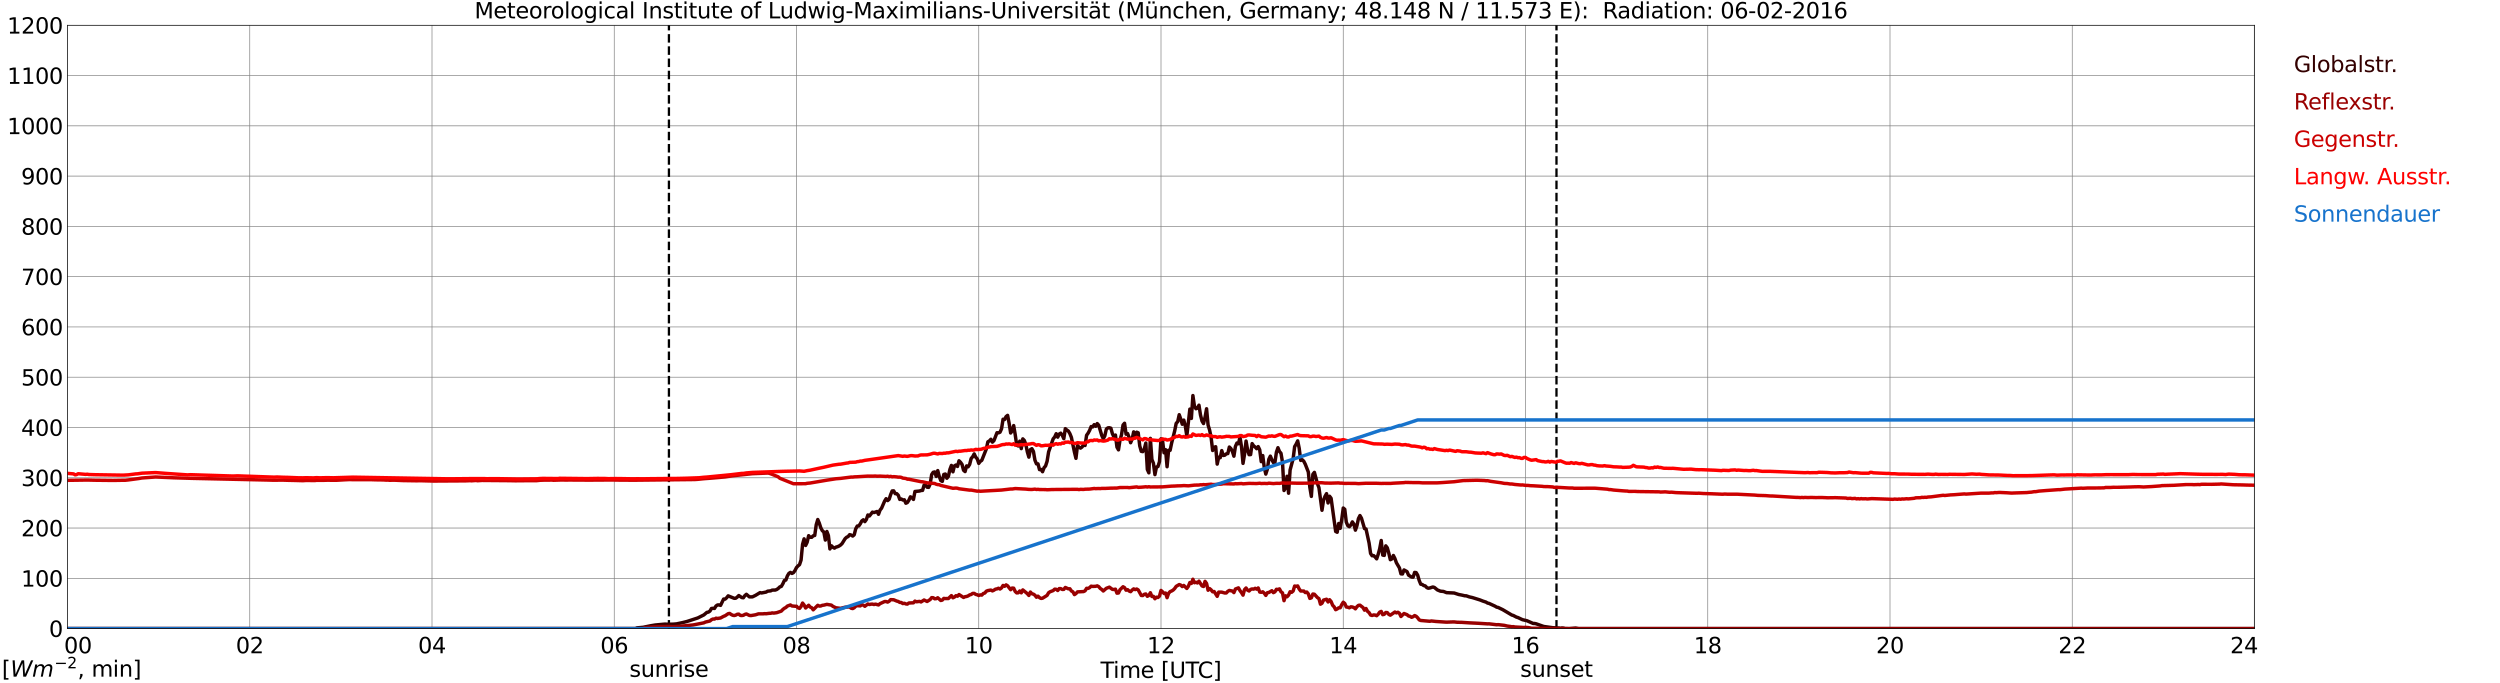 <?xml version="1.0" encoding="utf-8" standalone="no"?>
<!DOCTYPE svg PUBLIC "-//W3C//DTD SVG 1.1//EN"
  "http://www.w3.org/Graphics/SVG/1.1/DTD/svg11.dtd">
<svg xmlns:xlink="http://www.w3.org/1999/xlink" width="1085.4pt" height="296.64pt" viewBox="0 0 1085.4 296.64" xmlns="http://www.w3.org/2000/svg" version="1.1">
 <defs>
  <style type="text/css">*{stroke-linejoin: round; stroke-linecap: butt}</style>
 </defs>
 <g id="figure_1">
  <g id="patch_1">
   <path d="M 0 296.64 
L 1085.4 296.64 
L 1085.4 0 
L 0 0 
z
" style="fill: #ffffff"/>
  </g>
  <g id="axes_1">
   <g id="patch_2">
    <path d="M 29.306 272.909 
L 978.814 272.909 
L 978.814 10.976 
L 29.306 10.976 
z
" style="fill: #ffffff"/>
   </g>
   <g id="patch_3">
    <path d="M 978.814 272.909 
L 978.814 272.909 
L 978.814 10.976 
L 978.814 10.976 
z
" clip-path="url(#p5a8bdbd0c8)" style="fill: #d3d3d3; opacity: 0.25; stroke: #d3d3d3; stroke-linejoin: miter"/>
   </g>
   <g id="matplotlib.axis_1">
    <g id="xtick_1">
     <g id="line2d_1">
      <path d="M 29.306 272.909 
L 29.306 10.976 
" clip-path="url(#p5a8bdbd0c8)" style="fill: none; stroke: #808080; stroke-width: 0.3; stroke-linecap: square"/>
     </g>
     <g id="line2d_2"/>
     <g id="text_1">
      <!--    00 -->
      <g transform="translate(18.733 283.627) scale(0.095 -0.095)">
       <defs>
        <path id="DejaVuSans-20" transform="scale(0.016)"/>
        <path id="DejaVuSans-30" d="M 2034 4250 
Q 1547 4250 1301 3770 
Q 1056 3291 1056 2328 
Q 1056 1369 1301 889 
Q 1547 409 2034 409 
Q 2525 409 2770 889 
Q 3016 1369 3016 2328 
Q 3016 3291 2770 3770 
Q 2525 4250 2034 4250 
z
M 2034 4750 
Q 2819 4750 3233 4129 
Q 3647 3509 3647 2328 
Q 3647 1150 3233 529 
Q 2819 -91 2034 -91 
Q 1250 -91 836 529 
Q 422 1150 422 2328 
Q 422 3509 836 4129 
Q 1250 4750 2034 4750 
z
" transform="scale(0.016)"/>
       </defs>
       <use xlink:href="#DejaVuSans-20"/>
       <use xlink:href="#DejaVuSans-20" transform="translate(31.787 0)"/>
       <use xlink:href="#DejaVuSans-20" transform="translate(63.574 0)"/>
       <use xlink:href="#DejaVuSans-30" transform="translate(95.361 0)"/>
       <use xlink:href="#DejaVuSans-30" transform="translate(158.984 0)"/>
      </g>
     </g>
    </g>
    <g id="xtick_2">
     <g id="line2d_3">
      <path d="M 108.431 272.909 
L 108.431 10.976 
" clip-path="url(#p5a8bdbd0c8)" style="fill: none; stroke: #808080; stroke-width: 0.3; stroke-linecap: square"/>
     </g>
     <g id="line2d_4"/>
     <g id="text_2">
      <!-- 02 -->
      <g transform="translate(102.387 283.627) scale(0.095 -0.095)">
       <defs>
        <path id="DejaVuSans-32" d="M 1228 531 
L 3431 531 
L 3431 0 
L 469 0 
L 469 531 
Q 828 903 1448 1529 
Q 2069 2156 2228 2338 
Q 2531 2678 2651 2914 
Q 2772 3150 2772 3378 
Q 2772 3750 2511 3984 
Q 2250 4219 1831 4219 
Q 1534 4219 1204 4116 
Q 875 4013 500 3803 
L 500 4441 
Q 881 4594 1212 4672 
Q 1544 4750 1819 4750 
Q 2544 4750 2975 4387 
Q 3406 4025 3406 3419 
Q 3406 3131 3298 2873 
Q 3191 2616 2906 2266 
Q 2828 2175 2409 1742 
Q 1991 1309 1228 531 
z
" transform="scale(0.016)"/>
       </defs>
       <use xlink:href="#DejaVuSans-30"/>
       <use xlink:href="#DejaVuSans-32" transform="translate(63.623 0)"/>
      </g>
     </g>
    </g>
    <g id="xtick_3">
     <g id="line2d_5">
      <path d="M 187.557 272.909 
L 187.557 10.976 
" clip-path="url(#p5a8bdbd0c8)" style="fill: none; stroke: #808080; stroke-width: 0.3; stroke-linecap: square"/>
     </g>
     <g id="line2d_6"/>
     <g id="text_3">
      <!-- 04 -->
      <g transform="translate(181.513 283.627) scale(0.095 -0.095)">
       <defs>
        <path id="DejaVuSans-34" d="M 2419 4116 
L 825 1625 
L 2419 1625 
L 2419 4116 
z
M 2253 4666 
L 3047 4666 
L 3047 1625 
L 3713 1625 
L 3713 1100 
L 3047 1100 
L 3047 0 
L 2419 0 
L 2419 1100 
L 313 1100 
L 313 1709 
L 2253 4666 
z
" transform="scale(0.016)"/>
       </defs>
       <use xlink:href="#DejaVuSans-30"/>
       <use xlink:href="#DejaVuSans-34" transform="translate(63.623 0)"/>
      </g>
     </g>
    </g>
    <g id="xtick_4">
     <g id="line2d_7">
      <path d="M 266.683 272.909 
L 266.683 10.976 
" clip-path="url(#p5a8bdbd0c8)" style="fill: none; stroke: #808080; stroke-width: 0.3; stroke-linecap: square"/>
     </g>
     <g id="line2d_8"/>
     <g id="text_4">
      <!-- 06 -->
      <g transform="translate(260.638 283.627) scale(0.095 -0.095)">
       <defs>
        <path id="DejaVuSans-36" d="M 2113 2584 
Q 1688 2584 1439 2293 
Q 1191 2003 1191 1497 
Q 1191 994 1439 701 
Q 1688 409 2113 409 
Q 2538 409 2786 701 
Q 3034 994 3034 1497 
Q 3034 2003 2786 2293 
Q 2538 2584 2113 2584 
z
M 3366 4563 
L 3366 3988 
Q 3128 4100 2886 4159 
Q 2644 4219 2406 4219 
Q 1781 4219 1451 3797 
Q 1122 3375 1075 2522 
Q 1259 2794 1537 2939 
Q 1816 3084 2150 3084 
Q 2853 3084 3261 2657 
Q 3669 2231 3669 1497 
Q 3669 778 3244 343 
Q 2819 -91 2113 -91 
Q 1303 -91 875 529 
Q 447 1150 447 2328 
Q 447 3434 972 4092 
Q 1497 4750 2381 4750 
Q 2619 4750 2861 4703 
Q 3103 4656 3366 4563 
z
" transform="scale(0.016)"/>
       </defs>
       <use xlink:href="#DejaVuSans-30"/>
       <use xlink:href="#DejaVuSans-36" transform="translate(63.623 0)"/>
      </g>
     </g>
    </g>
    <g id="xtick_5">
     <g id="line2d_9">
      <path d="M 345.808 272.909 
L 345.808 10.976 
" clip-path="url(#p5a8bdbd0c8)" style="fill: none; stroke: #808080; stroke-width: 0.3; stroke-linecap: square"/>
     </g>
     <g id="line2d_10"/>
     <g id="text_5">
      <!-- 08 -->
      <g transform="translate(339.764 283.627) scale(0.095 -0.095)">
       <defs>
        <path id="DejaVuSans-38" d="M 2034 2216 
Q 1584 2216 1326 1975 
Q 1069 1734 1069 1313 
Q 1069 891 1326 650 
Q 1584 409 2034 409 
Q 2484 409 2743 651 
Q 3003 894 3003 1313 
Q 3003 1734 2745 1975 
Q 2488 2216 2034 2216 
z
M 1403 2484 
Q 997 2584 770 2862 
Q 544 3141 544 3541 
Q 544 4100 942 4425 
Q 1341 4750 2034 4750 
Q 2731 4750 3128 4425 
Q 3525 4100 3525 3541 
Q 3525 3141 3298 2862 
Q 3072 2584 2669 2484 
Q 3125 2378 3379 2068 
Q 3634 1759 3634 1313 
Q 3634 634 3220 271 
Q 2806 -91 2034 -91 
Q 1263 -91 848 271 
Q 434 634 434 1313 
Q 434 1759 690 2068 
Q 947 2378 1403 2484 
z
M 1172 3481 
Q 1172 3119 1398 2916 
Q 1625 2713 2034 2713 
Q 2441 2713 2670 2916 
Q 2900 3119 2900 3481 
Q 2900 3844 2670 4047 
Q 2441 4250 2034 4250 
Q 1625 4250 1398 4047 
Q 1172 3844 1172 3481 
z
" transform="scale(0.016)"/>
       </defs>
       <use xlink:href="#DejaVuSans-30"/>
       <use xlink:href="#DejaVuSans-38" transform="translate(63.623 0)"/>
      </g>
     </g>
    </g>
    <g id="xtick_6">
     <g id="line2d_11">
      <path d="M 424.934 272.909 
L 424.934 10.976 
" clip-path="url(#p5a8bdbd0c8)" style="fill: none; stroke: #808080; stroke-width: 0.3; stroke-linecap: square"/>
     </g>
     <g id="line2d_12"/>
     <g id="text_6">
      <!-- 10 -->
      <g transform="translate(418.89 283.627) scale(0.095 -0.095)">
       <defs>
        <path id="DejaVuSans-31" d="M 794 531 
L 1825 531 
L 1825 4091 
L 703 3866 
L 703 4441 
L 1819 4666 
L 2450 4666 
L 2450 531 
L 3481 531 
L 3481 0 
L 794 0 
L 794 531 
z
" transform="scale(0.016)"/>
       </defs>
       <use xlink:href="#DejaVuSans-31"/>
       <use xlink:href="#DejaVuSans-30" transform="translate(63.623 0)"/>
      </g>
     </g>
    </g>
    <g id="xtick_7">
     <g id="line2d_13">
      <path d="M 504.06 272.909 
L 504.06 10.976 
" clip-path="url(#p5a8bdbd0c8)" style="fill: none; stroke: #808080; stroke-width: 0.3; stroke-linecap: square"/>
     </g>
     <g id="line2d_14"/>
     <g id="text_7">
      <!-- 12 -->
      <g transform="translate(498.015 283.627) scale(0.095 -0.095)">
       <use xlink:href="#DejaVuSans-31"/>
       <use xlink:href="#DejaVuSans-32" transform="translate(63.623 0)"/>
      </g>
     </g>
    </g>
    <g id="xtick_8">
     <g id="line2d_15">
      <path d="M 583.185 272.909 
L 583.185 10.976 
" clip-path="url(#p5a8bdbd0c8)" style="fill: none; stroke: #808080; stroke-width: 0.3; stroke-linecap: square"/>
     </g>
     <g id="line2d_16"/>
     <g id="text_8">
      <!-- 14 -->
      <g transform="translate(577.141 283.627) scale(0.095 -0.095)">
       <use xlink:href="#DejaVuSans-31"/>
       <use xlink:href="#DejaVuSans-34" transform="translate(63.623 0)"/>
      </g>
     </g>
    </g>
    <g id="xtick_9">
     <g id="line2d_17">
      <path d="M 662.311 272.909 
L 662.311 10.976 
" clip-path="url(#p5a8bdbd0c8)" style="fill: none; stroke: #808080; stroke-width: 0.3; stroke-linecap: square"/>
     </g>
     <g id="line2d_18"/>
     <g id="text_9">
      <!-- 16 -->
      <g transform="translate(656.267 283.627) scale(0.095 -0.095)">
       <use xlink:href="#DejaVuSans-31"/>
       <use xlink:href="#DejaVuSans-36" transform="translate(63.623 0)"/>
      </g>
     </g>
    </g>
    <g id="xtick_10">
     <g id="line2d_19">
      <path d="M 741.437 272.909 
L 741.437 10.976 
" clip-path="url(#p5a8bdbd0c8)" style="fill: none; stroke: #808080; stroke-width: 0.3; stroke-linecap: square"/>
     </g>
     <g id="line2d_20"/>
     <g id="text_10">
      <!-- 18 -->
      <g transform="translate(735.392 283.627) scale(0.095 -0.095)">
       <use xlink:href="#DejaVuSans-31"/>
       <use xlink:href="#DejaVuSans-38" transform="translate(63.623 0)"/>
      </g>
     </g>
    </g>
    <g id="xtick_11">
     <g id="line2d_21">
      <path d="M 820.562 272.909 
L 820.562 10.976 
" clip-path="url(#p5a8bdbd0c8)" style="fill: none; stroke: #808080; stroke-width: 0.3; stroke-linecap: square"/>
     </g>
     <g id="line2d_22"/>
     <g id="text_11">
      <!-- 20 -->
      <g transform="translate(814.518 283.627) scale(0.095 -0.095)">
       <use xlink:href="#DejaVuSans-32"/>
       <use xlink:href="#DejaVuSans-30" transform="translate(63.623 0)"/>
      </g>
     </g>
    </g>
    <g id="xtick_12">
     <g id="line2d_23">
      <path d="M 899.688 272.909 
L 899.688 10.976 
" clip-path="url(#p5a8bdbd0c8)" style="fill: none; stroke: #808080; stroke-width: 0.3; stroke-linecap: square"/>
     </g>
     <g id="line2d_24"/>
     <g id="text_12">
      <!-- 22 -->
      <g transform="translate(893.644 283.627) scale(0.095 -0.095)">
       <use xlink:href="#DejaVuSans-32"/>
       <use xlink:href="#DejaVuSans-32" transform="translate(63.623 0)"/>
      </g>
     </g>
    </g>
    <g id="xtick_13">
     <g id="line2d_25">
      <path d="M 978.814 272.909 
L 978.814 10.976 
" clip-path="url(#p5a8bdbd0c8)" style="fill: none; stroke: #808080; stroke-width: 0.3; stroke-linecap: square"/>
     </g>
     <g id="line2d_26"/>
     <g id="text_13">
      <!-- 24    -->
      <g transform="translate(968.241 283.627) scale(0.095 -0.095)">
       <use xlink:href="#DejaVuSans-32"/>
       <use xlink:href="#DejaVuSans-34" transform="translate(63.623 0)"/>
       <use xlink:href="#DejaVuSans-20" transform="translate(127.246 0)"/>
       <use xlink:href="#DejaVuSans-20" transform="translate(159.033 0)"/>
       <use xlink:href="#DejaVuSans-20" transform="translate(190.82 0)"/>
      </g>
     </g>
    </g>
    <g id="text_14">
     <!-- Time [UTC] -->
     <g transform="translate(477.806 294.322) scale(0.095 -0.095)">
      <defs>
       <path id="DejaVuSans-54" d="M -19 4666 
L 3928 4666 
L 3928 4134 
L 2272 4134 
L 2272 0 
L 1638 0 
L 1638 4134 
L -19 4134 
L -19 4666 
z
" transform="scale(0.016)"/>
       <path id="DejaVuSans-69" d="M 603 3500 
L 1178 3500 
L 1178 0 
L 603 0 
L 603 3500 
z
M 603 4863 
L 1178 4863 
L 1178 4134 
L 603 4134 
L 603 4863 
z
" transform="scale(0.016)"/>
       <path id="DejaVuSans-6d" d="M 3328 2828 
Q 3544 3216 3844 3400 
Q 4144 3584 4550 3584 
Q 5097 3584 5394 3201 
Q 5691 2819 5691 2113 
L 5691 0 
L 5113 0 
L 5113 2094 
Q 5113 2597 4934 2840 
Q 4756 3084 4391 3084 
Q 3944 3084 3684 2787 
Q 3425 2491 3425 1978 
L 3425 0 
L 2847 0 
L 2847 2094 
Q 2847 2600 2669 2842 
Q 2491 3084 2119 3084 
Q 1678 3084 1418 2786 
Q 1159 2488 1159 1978 
L 1159 0 
L 581 0 
L 581 3500 
L 1159 3500 
L 1159 2956 
Q 1356 3278 1631 3431 
Q 1906 3584 2284 3584 
Q 2666 3584 2933 3390 
Q 3200 3197 3328 2828 
z
" transform="scale(0.016)"/>
       <path id="DejaVuSans-65" d="M 3597 1894 
L 3597 1613 
L 953 1613 
Q 991 1019 1311 708 
Q 1631 397 2203 397 
Q 2534 397 2845 478 
Q 3156 559 3463 722 
L 3463 178 
Q 3153 47 2828 -22 
Q 2503 -91 2169 -91 
Q 1331 -91 842 396 
Q 353 884 353 1716 
Q 353 2575 817 3079 
Q 1281 3584 2069 3584 
Q 2775 3584 3186 3129 
Q 3597 2675 3597 1894 
z
M 3022 2063 
Q 3016 2534 2758 2815 
Q 2500 3097 2075 3097 
Q 1594 3097 1305 2825 
Q 1016 2553 972 2059 
L 3022 2063 
z
" transform="scale(0.016)"/>
       <path id="DejaVuSans-5b" d="M 550 4863 
L 1875 4863 
L 1875 4416 
L 1125 4416 
L 1125 -397 
L 1875 -397 
L 1875 -844 
L 550 -844 
L 550 4863 
z
" transform="scale(0.016)"/>
       <path id="DejaVuSans-55" d="M 556 4666 
L 1191 4666 
L 1191 1831 
Q 1191 1081 1462 751 
Q 1734 422 2344 422 
Q 2950 422 3222 751 
Q 3494 1081 3494 1831 
L 3494 4666 
L 4128 4666 
L 4128 1753 
Q 4128 841 3676 375 
Q 3225 -91 2344 -91 
Q 1459 -91 1007 375 
Q 556 841 556 1753 
L 556 4666 
z
" transform="scale(0.016)"/>
       <path id="DejaVuSans-43" d="M 4122 4306 
L 4122 3641 
Q 3803 3938 3442 4084 
Q 3081 4231 2675 4231 
Q 1875 4231 1450 3742 
Q 1025 3253 1025 2328 
Q 1025 1406 1450 917 
Q 1875 428 2675 428 
Q 3081 428 3442 575 
Q 3803 722 4122 1019 
L 4122 359 
Q 3791 134 3420 21 
Q 3050 -91 2638 -91 
Q 1578 -91 968 557 
Q 359 1206 359 2328 
Q 359 3453 968 4101 
Q 1578 4750 2638 4750 
Q 3056 4750 3426 4639 
Q 3797 4528 4122 4306 
z
" transform="scale(0.016)"/>
       <path id="DejaVuSans-5d" d="M 1947 4863 
L 1947 -844 
L 622 -844 
L 622 -397 
L 1369 -397 
L 1369 4416 
L 622 4416 
L 622 4863 
L 1947 4863 
z
" transform="scale(0.016)"/>
      </defs>
      <use xlink:href="#DejaVuSans-54"/>
      <use xlink:href="#DejaVuSans-69" transform="translate(57.959 0)"/>
      <use xlink:href="#DejaVuSans-6d" transform="translate(85.742 0)"/>
      <use xlink:href="#DejaVuSans-65" transform="translate(183.154 0)"/>
      <use xlink:href="#DejaVuSans-20" transform="translate(244.678 0)"/>
      <use xlink:href="#DejaVuSans-5b" transform="translate(276.465 0)"/>
      <use xlink:href="#DejaVuSans-55" transform="translate(315.479 0)"/>
      <use xlink:href="#DejaVuSans-54" transform="translate(388.672 0)"/>
      <use xlink:href="#DejaVuSans-43" transform="translate(443.881 0)"/>
      <use xlink:href="#DejaVuSans-5d" transform="translate(513.705 0)"/>
     </g>
    </g>
   </g>
   <g id="matplotlib.axis_2">
    <g id="ytick_1">
     <g id="line2d_27">
      <path d="M 29.306 272.909 
L 978.814 272.909 
" clip-path="url(#p5a8bdbd0c8)" style="fill: none; stroke: #808080; stroke-width: 0.3; stroke-linecap: square"/>
     </g>
     <g id="line2d_28"/>
     <g id="text_15">
      <!-- 0 -->
      <g transform="translate(21.261 276.518) scale(0.095 -0.095)">
       <use xlink:href="#DejaVuSans-30"/>
      </g>
     </g>
    </g>
    <g id="ytick_2">
     <g id="line2d_29">
      <path d="M 29.306 251.081 
L 978.814 251.081 
" clip-path="url(#p5a8bdbd0c8)" style="fill: none; stroke: #808080; stroke-width: 0.3; stroke-linecap: square"/>
     </g>
     <g id="line2d_30"/>
     <g id="text_16">
      <!-- 100 -->
      <g transform="translate(9.173 254.69) scale(0.095 -0.095)">
       <use xlink:href="#DejaVuSans-31"/>
       <use xlink:href="#DejaVuSans-30" transform="translate(63.623 0)"/>
       <use xlink:href="#DejaVuSans-30" transform="translate(127.246 0)"/>
      </g>
     </g>
    </g>
    <g id="ytick_3">
     <g id="line2d_31">
      <path d="M 29.306 229.253 
L 978.814 229.253 
" clip-path="url(#p5a8bdbd0c8)" style="fill: none; stroke: #808080; stroke-width: 0.3; stroke-linecap: square"/>
     </g>
     <g id="line2d_32"/>
     <g id="text_17">
      <!-- 200 -->
      <g transform="translate(9.173 232.863) scale(0.095 -0.095)">
       <use xlink:href="#DejaVuSans-32"/>
       <use xlink:href="#DejaVuSans-30" transform="translate(63.623 0)"/>
       <use xlink:href="#DejaVuSans-30" transform="translate(127.246 0)"/>
      </g>
     </g>
    </g>
    <g id="ytick_4">
     <g id="line2d_33">
      <path d="M 29.306 207.426 
L 978.814 207.426 
" clip-path="url(#p5a8bdbd0c8)" style="fill: none; stroke: #808080; stroke-width: 0.3; stroke-linecap: square"/>
     </g>
     <g id="line2d_34"/>
     <g id="text_18">
      <!-- 300 -->
      <g transform="translate(9.173 211.035) scale(0.095 -0.095)">
       <defs>
        <path id="DejaVuSans-33" d="M 2597 2516 
Q 3050 2419 3304 2112 
Q 3559 1806 3559 1356 
Q 3559 666 3084 287 
Q 2609 -91 1734 -91 
Q 1441 -91 1130 -33 
Q 819 25 488 141 
L 488 750 
Q 750 597 1062 519 
Q 1375 441 1716 441 
Q 2309 441 2620 675 
Q 2931 909 2931 1356 
Q 2931 1769 2642 2001 
Q 2353 2234 1838 2234 
L 1294 2234 
L 1294 2753 
L 1863 2753 
Q 2328 2753 2575 2939 
Q 2822 3125 2822 3475 
Q 2822 3834 2567 4026 
Q 2313 4219 1838 4219 
Q 1578 4219 1281 4162 
Q 984 4106 628 3988 
L 628 4550 
Q 988 4650 1302 4700 
Q 1616 4750 1894 4750 
Q 2613 4750 3031 4423 
Q 3450 4097 3450 3541 
Q 3450 3153 3228 2886 
Q 3006 2619 2597 2516 
z
" transform="scale(0.016)"/>
       </defs>
       <use xlink:href="#DejaVuSans-33"/>
       <use xlink:href="#DejaVuSans-30" transform="translate(63.623 0)"/>
       <use xlink:href="#DejaVuSans-30" transform="translate(127.246 0)"/>
      </g>
     </g>
    </g>
    <g id="ytick_5">
     <g id="line2d_35">
      <path d="M 29.306 185.598 
L 978.814 185.598 
" clip-path="url(#p5a8bdbd0c8)" style="fill: none; stroke: #808080; stroke-width: 0.3; stroke-linecap: square"/>
     </g>
     <g id="line2d_36"/>
     <g id="text_19">
      <!-- 400 -->
      <g transform="translate(9.173 189.207) scale(0.095 -0.095)">
       <use xlink:href="#DejaVuSans-34"/>
       <use xlink:href="#DejaVuSans-30" transform="translate(63.623 0)"/>
       <use xlink:href="#DejaVuSans-30" transform="translate(127.246 0)"/>
      </g>
     </g>
    </g>
    <g id="ytick_6">
     <g id="line2d_37">
      <path d="M 29.306 163.77 
L 978.814 163.77 
" clip-path="url(#p5a8bdbd0c8)" style="fill: none; stroke: #808080; stroke-width: 0.3; stroke-linecap: square"/>
     </g>
     <g id="line2d_38"/>
     <g id="text_20">
      <!-- 500 -->
      <g transform="translate(9.173 167.379) scale(0.095 -0.095)">
       <defs>
        <path id="DejaVuSans-35" d="M 691 4666 
L 3169 4666 
L 3169 4134 
L 1269 4134 
L 1269 2991 
Q 1406 3038 1543 3061 
Q 1681 3084 1819 3084 
Q 2600 3084 3056 2656 
Q 3513 2228 3513 1497 
Q 3513 744 3044 326 
Q 2575 -91 1722 -91 
Q 1428 -91 1123 -41 
Q 819 9 494 109 
L 494 744 
Q 775 591 1075 516 
Q 1375 441 1709 441 
Q 2250 441 2565 725 
Q 2881 1009 2881 1497 
Q 2881 1984 2565 2268 
Q 2250 2553 1709 2553 
Q 1456 2553 1204 2497 
Q 953 2441 691 2322 
L 691 4666 
z
" transform="scale(0.016)"/>
       </defs>
       <use xlink:href="#DejaVuSans-35"/>
       <use xlink:href="#DejaVuSans-30" transform="translate(63.623 0)"/>
       <use xlink:href="#DejaVuSans-30" transform="translate(127.246 0)"/>
      </g>
     </g>
    </g>
    <g id="ytick_7">
     <g id="line2d_39">
      <path d="M 29.306 141.942 
L 978.814 141.942 
" clip-path="url(#p5a8bdbd0c8)" style="fill: none; stroke: #808080; stroke-width: 0.3; stroke-linecap: square"/>
     </g>
     <g id="line2d_40"/>
     <g id="text_21">
      <!-- 600 -->
      <g transform="translate(9.173 145.551) scale(0.095 -0.095)">
       <use xlink:href="#DejaVuSans-36"/>
       <use xlink:href="#DejaVuSans-30" transform="translate(63.623 0)"/>
       <use xlink:href="#DejaVuSans-30" transform="translate(127.246 0)"/>
      </g>
     </g>
    </g>
    <g id="ytick_8">
     <g id="line2d_41">
      <path d="M 29.306 120.114 
L 978.814 120.114 
" clip-path="url(#p5a8bdbd0c8)" style="fill: none; stroke: #808080; stroke-width: 0.3; stroke-linecap: square"/>
     </g>
     <g id="line2d_42"/>
     <g id="text_22">
      <!-- 700 -->
      <g transform="translate(9.173 123.724) scale(0.095 -0.095)">
       <defs>
        <path id="DejaVuSans-37" d="M 525 4666 
L 3525 4666 
L 3525 4397 
L 1831 0 
L 1172 0 
L 2766 4134 
L 525 4134 
L 525 4666 
z
" transform="scale(0.016)"/>
       </defs>
       <use xlink:href="#DejaVuSans-37"/>
       <use xlink:href="#DejaVuSans-30" transform="translate(63.623 0)"/>
       <use xlink:href="#DejaVuSans-30" transform="translate(127.246 0)"/>
      </g>
     </g>
    </g>
    <g id="ytick_9">
     <g id="line2d_43">
      <path d="M 29.306 98.287 
L 978.814 98.287 
" clip-path="url(#p5a8bdbd0c8)" style="fill: none; stroke: #808080; stroke-width: 0.3; stroke-linecap: square"/>
     </g>
     <g id="line2d_44"/>
     <g id="text_23">
      <!-- 800 -->
      <g transform="translate(9.173 101.896) scale(0.095 -0.095)">
       <use xlink:href="#DejaVuSans-38"/>
       <use xlink:href="#DejaVuSans-30" transform="translate(63.623 0)"/>
       <use xlink:href="#DejaVuSans-30" transform="translate(127.246 0)"/>
      </g>
     </g>
    </g>
    <g id="ytick_10">
     <g id="line2d_45">
      <path d="M 29.306 76.459 
L 978.814 76.459 
" clip-path="url(#p5a8bdbd0c8)" style="fill: none; stroke: #808080; stroke-width: 0.3; stroke-linecap: square"/>
     </g>
     <g id="line2d_46"/>
     <g id="text_24">
      <!-- 900 -->
      <g transform="translate(9.173 80.068) scale(0.095 -0.095)">
       <defs>
        <path id="DejaVuSans-39" d="M 703 97 
L 703 672 
Q 941 559 1184 500 
Q 1428 441 1663 441 
Q 2288 441 2617 861 
Q 2947 1281 2994 2138 
Q 2813 1869 2534 1725 
Q 2256 1581 1919 1581 
Q 1219 1581 811 2004 
Q 403 2428 403 3163 
Q 403 3881 828 4315 
Q 1253 4750 1959 4750 
Q 2769 4750 3195 4129 
Q 3622 3509 3622 2328 
Q 3622 1225 3098 567 
Q 2575 -91 1691 -91 
Q 1453 -91 1209 -44 
Q 966 3 703 97 
z
M 1959 2075 
Q 2384 2075 2632 2365 
Q 2881 2656 2881 3163 
Q 2881 3666 2632 3958 
Q 2384 4250 1959 4250 
Q 1534 4250 1286 3958 
Q 1038 3666 1038 3163 
Q 1038 2656 1286 2365 
Q 1534 2075 1959 2075 
z
" transform="scale(0.016)"/>
       </defs>
       <use xlink:href="#DejaVuSans-39"/>
       <use xlink:href="#DejaVuSans-30" transform="translate(63.623 0)"/>
       <use xlink:href="#DejaVuSans-30" transform="translate(127.246 0)"/>
      </g>
     </g>
    </g>
    <g id="ytick_11">
     <g id="line2d_47">
      <path d="M 29.306 54.631 
L 978.814 54.631 
" clip-path="url(#p5a8bdbd0c8)" style="fill: none; stroke: #808080; stroke-width: 0.3; stroke-linecap: square"/>
     </g>
     <g id="line2d_48"/>
     <g id="text_25">
      <!-- 1000 -->
      <g transform="translate(3.128 58.24) scale(0.095 -0.095)">
       <use xlink:href="#DejaVuSans-31"/>
       <use xlink:href="#DejaVuSans-30" transform="translate(63.623 0)"/>
       <use xlink:href="#DejaVuSans-30" transform="translate(127.246 0)"/>
       <use xlink:href="#DejaVuSans-30" transform="translate(190.869 0)"/>
      </g>
     </g>
    </g>
    <g id="ytick_12">
     <g id="line2d_49">
      <path d="M 29.306 32.803 
L 978.814 32.803 
" clip-path="url(#p5a8bdbd0c8)" style="fill: none; stroke: #808080; stroke-width: 0.3; stroke-linecap: square"/>
     </g>
     <g id="line2d_50"/>
     <g id="text_26">
      <!-- 1100 -->
      <g transform="translate(3.128 36.413) scale(0.095 -0.095)">
       <use xlink:href="#DejaVuSans-31"/>
       <use xlink:href="#DejaVuSans-31" transform="translate(63.623 0)"/>
       <use xlink:href="#DejaVuSans-30" transform="translate(127.246 0)"/>
       <use xlink:href="#DejaVuSans-30" transform="translate(190.869 0)"/>
      </g>
     </g>
    </g>
    <g id="ytick_13">
     <g id="line2d_51">
      <path d="M 29.306 10.976 
L 978.814 10.976 
" clip-path="url(#p5a8bdbd0c8)" style="fill: none; stroke: #808080; stroke-width: 0.3; stroke-linecap: square"/>
     </g>
     <g id="line2d_52"/>
     <g id="text_27">
      <!-- 1200 -->
      <g transform="translate(3.128 14.585) scale(0.095 -0.095)">
       <use xlink:href="#DejaVuSans-31"/>
       <use xlink:href="#DejaVuSans-32" transform="translate(63.623 0)"/>
       <use xlink:href="#DejaVuSans-30" transform="translate(127.246 0)"/>
       <use xlink:href="#DejaVuSans-30" transform="translate(190.869 0)"/>
      </g>
     </g>
    </g>
   </g>
   <g id="line2d_53">
    <path d="M 290.42 272.909 
L 290.42 10.976 
" clip-path="url(#p5a8bdbd0c8)" style="fill: none; stroke-dasharray: 3.7,1.6; stroke-dashoffset: 0; stroke: #000000"/>
   </g>
   <g id="line2d_54">
    <path d="M 675.762 272.909 
L 675.762 10.976 
" clip-path="url(#p5a8bdbd0c8)" style="fill: none; stroke-dasharray: 3.7,1.6; stroke-dashoffset: 0; stroke: #000000"/>
   </g>
   <g id="line2d_55">
    <path d="M 29.306 272.909 
L 275.914 272.909 
L 276.573 272.588 
L 279.211 272.354 
L 282.508 271.678 
L 284.486 271.348 
L 288.442 270.981 
L 291.08 270.999 
L 292.399 270.981 
L 293.717 270.864 
L 296.355 270.303 
L 298.333 269.798 
L 302.949 268.288 
L 305.586 266.972 
L 306.905 265.867 
L 307.564 265.751 
L 308.224 265.306 
L 308.883 264.182 
L 309.543 264.106 
L 310.202 264.162 
L 310.861 263.097 
L 311.521 262.652 
L 312.18 262.632 
L 312.839 262.827 
L 314.158 260.096 
L 314.818 260.116 
L 315.477 259.533 
L 316.136 258.701 
L 318.774 259.766 
L 319.433 259.727 
L 320.093 259.225 
L 320.752 258.566 
L 322.071 259.437 
L 322.73 259.533 
L 323.39 258.585 
L 324.049 258.022 
L 325.368 259.146 
L 326.686 259.127 
L 328.005 258.487 
L 329.983 257.287 
L 330.643 257.442 
L 332.621 257.055 
L 333.28 256.667 
L 334.599 256.531 
L 335.258 256.202 
L 336.577 256.182 
L 337.236 255.931 
L 337.896 255.466 
L 338.555 254.807 
L 339.215 254.595 
L 339.874 253.471 
L 340.533 252.039 
L 341.193 251.825 
L 341.852 250.044 
L 342.512 248.94 
L 343.171 248.514 
L 343.83 248.959 
L 344.49 248.61 
L 345.149 247.7 
L 345.808 246.403 
L 346.468 245.685 
L 347.127 245.144 
L 347.787 243.168 
L 348.446 236.312 
L 349.105 233.948 
L 349.765 236.814 
L 350.424 235.439 
L 351.083 232.573 
L 351.743 233.252 
L 352.402 233.272 
L 353.062 232.613 
L 353.721 232.477 
L 354.38 227.808 
L 355.04 225.562 
L 355.699 227.112 
L 356.359 229.164 
L 357.018 230.404 
L 357.677 230.967 
L 358.337 234.472 
L 358.996 230.753 
L 359.655 232.517 
L 360.315 238.325 
L 360.974 236.969 
L 361.634 237.629 
L 362.293 237.978 
L 362.952 237.533 
L 363.612 237.358 
L 364.271 237.068 
L 364.93 236.64 
L 365.59 236.002 
L 366.909 233.872 
L 367.568 233.252 
L 368.227 232.942 
L 368.887 232.128 
L 369.546 232.303 
L 370.206 232.728 
L 370.865 232.187 
L 371.524 229.592 
L 372.184 228.391 
L 372.843 228.332 
L 373.502 227.422 
L 374.162 226.162 
L 374.821 225.678 
L 375.481 226.472 
L 376.14 225.543 
L 376.799 223.587 
L 377.459 224.032 
L 378.777 222.347 
L 379.437 222.541 
L 380.756 222.076 
L 381.415 223.277 
L 382.074 221.476 
L 382.734 220.642 
L 384.053 217.582 
L 384.712 216.517 
L 385.371 217.331 
L 386.031 216.77 
L 386.69 214.716 
L 387.349 213.147 
L 388.009 213.109 
L 388.668 214.33 
L 389.328 214.33 
L 389.987 215.006 
L 390.646 216.827 
L 391.306 216.635 
L 391.965 217.08 
L 392.624 216.982 
L 393.284 218.475 
L 393.943 218.182 
L 394.603 217.156 
L 395.262 215.705 
L 395.921 216.071 
L 396.581 216.827 
L 397.24 213.38 
L 399.218 213.186 
L 399.878 212.954 
L 400.537 212.915 
L 401.196 210.649 
L 401.856 210.416 
L 402.515 211.52 
L 403.175 211.599 
L 403.834 210.165 
L 404.493 206.039 
L 405.153 205.051 
L 405.812 204.896 
L 406.471 206.834 
L 407.131 204.315 
L 407.79 206.834 
L 408.45 208.635 
L 409.109 209.004 
L 409.768 205.981 
L 410.428 205.806 
L 411.087 207.629 
L 411.746 206.814 
L 412.406 203.813 
L 413.065 202.069 
L 413.725 204.839 
L 414.384 202.263 
L 415.043 201.894 
L 415.703 202.514 
L 416.362 200.054 
L 417.022 200.713 
L 417.681 201.643 
L 418.34 204.18 
L 419 204.741 
L 419.659 202.283 
L 420.318 202.669 
L 420.978 201.643 
L 421.637 199.068 
L 422.297 198.293 
L 422.956 197.073 
L 423.615 198.467 
L 424.275 199.223 
L 424.934 201.178 
L 425.593 200.307 
L 426.253 199.86 
L 428.231 194.883 
L 428.89 191.823 
L 429.55 191.437 
L 430.209 190.719 
L 430.869 191.958 
L 431.528 191.301 
L 432.847 187.872 
L 433.506 187.931 
L 434.165 187.641 
L 434.825 186.167 
L 435.484 182.022 
L 436.144 182.14 
L 436.803 180.861 
L 437.462 180.337 
L 438.122 183.766 
L 438.781 187.988 
L 439.44 187.058 
L 440.1 184.773 
L 440.759 188.686 
L 441.419 193.277 
L 442.078 193.624 
L 442.737 191.533 
L 443.397 194.768 
L 444.056 190.544 
L 444.716 191.223 
L 445.375 192.967 
L 446.034 196.2 
L 446.694 198.467 
L 447.353 195.213 
L 448.012 194.807 
L 448.672 196.007 
L 449.331 199.803 
L 449.991 201.39 
L 450.65 201.39 
L 451.309 203.889 
L 451.969 203.813 
L 452.628 204.8 
L 453.287 203.058 
L 453.947 202.3 
L 454.606 200.268 
L 455.266 196.2 
L 457.244 190.526 
L 457.903 189.732 
L 458.563 188.298 
L 459.222 189.789 
L 459.881 188.433 
L 460.541 188.066 
L 461.2 188.977 
L 461.859 190.448 
L 462.519 186.111 
L 463.178 186.711 
L 463.838 187.137 
L 464.497 188.259 
L 465.156 189.907 
L 466.475 196.258 
L 467.134 198.989 
L 467.794 193.412 
L 468.453 194.128 
L 469.113 194.554 
L 469.772 194.069 
L 470.431 193.159 
L 471.091 193.412 
L 471.75 188.977 
L 472.409 188.066 
L 473.069 186.846 
L 473.728 185.2 
L 474.388 185.353 
L 475.047 184.367 
L 475.706 185.063 
L 476.366 183.902 
L 477.025 184.618 
L 478.344 189.073 
L 479.003 190.487 
L 479.663 189.228 
L 480.322 186.303 
L 480.981 185.761 
L 481.641 185.703 
L 482.3 185.916 
L 482.96 188.298 
L 483.619 189.693 
L 484.278 188.878 
L 484.938 194.128 
L 485.597 195.309 
L 486.256 191.087 
L 486.916 188.782 
L 487.575 184.522 
L 488.235 183.766 
L 488.894 188.512 
L 489.553 188.241 
L 490.213 189.907 
L 490.872 192.212 
L 491.532 190.603 
L 492.191 187.503 
L 492.85 190.099 
L 493.51 187.641 
L 494.169 187.912 
L 494.828 193.587 
L 495.488 195.948 
L 496.147 196.084 
L 496.807 194.942 
L 497.466 192.347 
L 498.125 203.83 
L 498.785 205.284 
L 499.444 190.332 
L 500.103 199.493 
L 500.763 201.1 
L 501.422 206.059 
L 502.082 202.785 
L 502.741 202.554 
L 503.4 200.423 
L 504.06 190.526 
L 504.719 191.203 
L 505.379 196.568 
L 506.038 195.233 
L 506.697 202.63 
L 507.357 195.484 
L 508.016 195.503 
L 508.675 192.347 
L 509.994 187.117 
L 510.654 183.806 
L 511.313 183.068 
L 511.972 180.047 
L 512.632 181.926 
L 513.291 184.192 
L 513.95 182.391 
L 514.61 184.871 
L 515.269 189.343 
L 516.588 177.626 
L 517.247 181.656 
L 517.907 171.739 
L 518.566 176.29 
L 519.226 177.452 
L 519.885 177.201 
L 520.544 175.922 
L 521.204 180.182 
L 521.863 182.778 
L 522.522 183.882 
L 523.182 181.151 
L 523.841 177.471 
L 524.501 184.541 
L 525.16 186.711 
L 525.819 189.926 
L 526.479 195.58 
L 527.138 194.204 
L 527.797 193.953 
L 528.457 201.488 
L 529.116 198.485 
L 529.776 198.718 
L 530.435 195.639 
L 531.094 197.749 
L 531.754 197.634 
L 532.413 197.033 
L 533.073 196.918 
L 533.732 194.089 
L 534.391 194.748 
L 535.051 195.988 
L 535.71 198.059 
L 536.369 193.818 
L 537.029 192.347 
L 537.688 192.657 
L 538.348 189.789 
L 539.007 193.953 
L 539.666 201.178 
L 540.326 197.208 
L 540.985 191.493 
L 541.644 195.289 
L 542.304 197.402 
L 542.963 197.363 
L 543.623 192.598 
L 544.282 193.587 
L 544.941 194.089 
L 545.601 194.807 
L 546.26 193.897 
L 546.919 195.289 
L 547.579 200.423 
L 548.238 197.789 
L 548.898 202.979 
L 549.557 205.826 
L 550.216 203.754 
L 550.876 199.395 
L 551.535 198.04 
L 552.195 199.609 
L 552.854 200.829 
L 553.513 200.829 
L 554.173 196.298 
L 554.832 194.379 
L 555.491 196.007 
L 556.151 196.782 
L 556.81 200.674 
L 557.47 212.954 
L 558.129 211.791 
L 558.788 206.775 
L 559.448 214.135 
L 560.107 204.064 
L 561.426 199.144 
L 562.085 193.897 
L 562.745 192.812 
L 563.404 191.417 
L 564.063 194.632 
L 564.723 199.899 
L 565.382 199.609 
L 566.042 200.249 
L 566.701 201.545 
L 568.02 204.935 
L 568.679 211.579 
L 569.338 215.511 
L 569.998 205.904 
L 570.657 205.09 
L 571.976 209.99 
L 572.635 211.734 
L 573.954 221.533 
L 574.613 217.215 
L 575.273 215.491 
L 575.932 214.33 
L 576.592 218.357 
L 577.251 215.452 
L 577.91 216.325 
L 579.889 230.733 
L 580.548 231.082 
L 581.207 227.287 
L 581.867 229.378 
L 582.526 225.562 
L 583.185 220.566 
L 583.845 221.127 
L 584.504 226.667 
L 585.164 228.254 
L 585.823 228.662 
L 586.482 227.907 
L 587.142 226.588 
L 587.801 227.577 
L 588.46 230.172 
L 589.12 228.254 
L 589.779 225.156 
L 590.439 223.838 
L 591.098 225.001 
L 592.417 229.493 
L 593.076 229.688 
L 594.395 235.749 
L 595.054 240.283 
L 595.714 241.289 
L 596.373 241.213 
L 597.032 241.83 
L 597.692 242.625 
L 598.351 240.669 
L 599.011 238.209 
L 599.67 234.664 
L 600.329 240.999 
L 600.989 241.134 
L 601.648 236.989 
L 602.307 237.843 
L 602.967 240.185 
L 603.626 242.994 
L 604.286 242.664 
L 604.945 241.173 
L 605.604 242.47 
L 606.264 244.33 
L 607.582 246.576 
L 608.242 249.134 
L 608.901 249.191 
L 609.561 247.449 
L 610.879 248.165 
L 611.539 249.715 
L 612.858 250.529 
L 613.517 250.586 
L 614.176 248.514 
L 614.836 248.61 
L 615.495 249.715 
L 616.154 252 
L 616.814 253.626 
L 617.473 253.761 
L 618.133 254.226 
L 618.792 254.381 
L 619.451 255.1 
L 620.111 255.39 
L 620.77 255.272 
L 622.089 254.846 
L 622.748 255.041 
L 624.067 256.125 
L 625.386 256.667 
L 626.705 256.785 
L 628.023 257.306 
L 631.32 257.461 
L 633.298 258.101 
L 634.617 258.352 
L 635.936 258.662 
L 636.595 258.681 
L 637.914 259.146 
L 639.233 259.437 
L 642.53 260.463 
L 643.848 260.986 
L 645.167 261.412 
L 645.827 261.82 
L 646.486 261.975 
L 649.123 263.195 
L 649.783 263.601 
L 650.442 263.737 
L 652.42 264.686 
L 656.377 267.028 
L 657.036 267.223 
L 658.355 267.921 
L 659.014 268.113 
L 660.333 268.733 
L 660.992 269.043 
L 662.97 269.508 
L 665.608 270.671 
L 666.267 270.689 
L 666.927 270.826 
L 670.224 271.988 
L 674.18 272.529 
L 675.499 272.588 
L 676.158 272.704 
L 676.817 272.647 
L 677.477 272.782 
L 678.136 272.647 
L 678.796 272.704 
L 679.455 272.878 
L 681.433 272.909 
L 684.071 272.684 
L 685.389 272.909 
L 978.154 272.909 
L 978.154 272.909 
" clip-path="url(#p5a8bdbd0c8)" style="fill: none; stroke: #330000; stroke-width: 1.5; stroke-linecap: square"/>
   </g>
   <g id="line2d_56">
    <path d="M 29.306 272.909 
L 279.211 272.909 
L 279.87 272.503 
L 281.849 272.291 
L 285.805 272.038 
L 290.42 271.981 
L 292.399 272.058 
L 295.696 271.863 
L 300.971 271.322 
L 305.586 270.412 
L 306.246 270.082 
L 308.224 269.617 
L 308.883 269.056 
L 309.543 268.746 
L 310.202 268.786 
L 310.861 268.397 
L 311.521 268.513 
L 312.839 268.301 
L 314.158 267.583 
L 314.818 267.332 
L 316.136 266.441 
L 316.796 266.326 
L 317.455 266.79 
L 318.114 267.118 
L 318.774 267.236 
L 319.433 267.061 
L 320.093 266.692 
L 320.752 266.636 
L 321.411 267.177 
L 322.071 267.236 
L 322.73 267.138 
L 323.39 266.751 
L 324.049 266.557 
L 325.368 267.196 
L 326.027 267.255 
L 328.005 266.926 
L 329.324 266.5 
L 331.302 266.5 
L 331.961 266.422 
L 332.621 266.461 
L 333.94 266.286 
L 334.599 266.267 
L 335.258 266.092 
L 335.918 266.19 
L 337.236 265.996 
L 339.215 265.317 
L 339.874 264.621 
L 340.533 264.097 
L 341.193 263.75 
L 341.852 263.13 
L 343.171 262.645 
L 343.83 263.091 
L 345.149 263.206 
L 345.808 263.206 
L 346.468 263.905 
L 347.127 264.136 
L 347.787 263.302 
L 348.446 261.831 
L 349.105 262.665 
L 349.765 263.962 
L 351.083 262.781 
L 351.743 263.556 
L 352.402 263.846 
L 353.062 264.756 
L 355.04 262.8 
L 355.699 263.147 
L 356.359 263.091 
L 357.018 262.8 
L 357.677 262.722 
L 358.996 262.392 
L 360.974 262.722 
L 361.634 263.265 
L 362.952 263.885 
L 364.93 264.117 
L 366.909 263.632 
L 368.887 263.497 
L 369.546 264.077 
L 370.206 264.215 
L 370.865 263.866 
L 371.524 263.187 
L 372.184 262.955 
L 373.502 263.051 
L 374.162 262.53 
L 374.821 262.741 
L 375.481 263.226 
L 376.799 262.22 
L 377.459 262.471 
L 378.118 262.316 
L 378.777 262.276 
L 379.437 262.451 
L 380.096 262.276 
L 381.415 262.645 
L 382.074 262.082 
L 384.053 261.172 
L 384.712 261.172 
L 385.371 261.406 
L 386.031 261.037 
L 386.69 260.34 
L 388.009 260.399 
L 389.328 260.96 
L 389.987 261.135 
L 390.646 261.541 
L 391.306 261.58 
L 391.965 262.045 
L 392.624 261.91 
L 393.284 262.2 
L 393.943 262.276 
L 394.603 261.792 
L 396.581 261.716 
L 397.24 260.98 
L 397.899 261.27 
L 399.218 261.096 
L 399.878 261.347 
L 401.196 260.495 
L 402.515 261.135 
L 403.834 260.301 
L 404.493 259.469 
L 405.153 259.507 
L 405.812 259.971 
L 406.471 259.915 
L 407.131 259.526 
L 408.45 260.707 
L 409.109 260.535 
L 409.768 259.797 
L 410.428 259.875 
L 411.746 259.856 
L 413.065 258.596 
L 413.725 259.526 
L 414.384 259.216 
L 415.043 258.616 
L 415.703 258.85 
L 416.362 258.131 
L 418.34 259.391 
L 419 259.061 
L 419.659 258.965 
L 420.318 258.714 
L 420.978 258.286 
L 421.637 258.094 
L 422.297 257.629 
L 422.956 257.61 
L 423.615 258.055 
L 424.275 258.23 
L 424.934 258.54 
L 425.593 258.267 
L 426.253 258.365 
L 426.912 257.666 
L 427.572 257.474 
L 428.231 256.66 
L 428.89 256.409 
L 430.209 256.176 
L 430.869 256.545 
L 431.528 256.235 
L 432.187 255.789 
L 432.847 255.671 
L 433.506 255.381 
L 434.165 255.73 
L 434.825 255.246 
L 435.484 254.181 
L 436.144 254.549 
L 436.803 253.93 
L 437.462 254.336 
L 438.781 256.021 
L 439.44 255.305 
L 440.1 255.364 
L 440.759 256.796 
L 441.419 257.415 
L 442.078 257.357 
L 442.737 256.584 
L 443.397 257.376 
L 444.056 256.119 
L 445.375 257.184 
L 446.034 257.765 
L 446.694 258.52 
L 447.353 257.047 
L 448.012 257.784 
L 448.672 257.959 
L 449.331 258.422 
L 449.991 259.295 
L 450.65 258.83 
L 451.309 259.469 
L 451.969 259.817 
L 452.628 259.72 
L 453.947 258.906 
L 454.606 258.481 
L 455.266 257.339 
L 455.925 256.911 
L 457.244 256.409 
L 457.903 255.789 
L 458.563 255.846 
L 459.222 256.37 
L 459.881 255.536 
L 460.541 255.556 
L 461.2 255.925 
L 461.859 255.885 
L 462.519 255.054 
L 463.838 255.654 
L 464.497 255.615 
L 465.156 256.584 
L 465.816 256.951 
L 466.475 258.151 
L 467.134 257.706 
L 467.794 256.97 
L 470.431 256.835 
L 471.091 256.505 
L 471.75 255.42 
L 472.409 255.46 
L 473.069 255.13 
L 473.728 254.491 
L 474.388 254.606 
L 475.706 254.549 
L 476.366 254.355 
L 477.025 254.704 
L 477.685 255.479 
L 478.344 255.925 
L 479.003 256.584 
L 480.322 255.42 
L 481.641 254.916 
L 482.96 255.885 
L 483.619 255.925 
L 484.278 255.789 
L 484.938 257.531 
L 485.597 257.455 
L 486.256 256.04 
L 487.575 254.744 
L 488.235 255.13 
L 488.894 256.235 
L 489.553 256.001 
L 490.213 256.601 
L 490.872 256.874 
L 491.532 256.176 
L 492.191 255.671 
L 492.85 255.981 
L 493.51 255.73 
L 494.169 256.119 
L 495.488 258.52 
L 496.147 258.559 
L 496.807 258.016 
L 497.466 257.88 
L 498.125 258.887 
L 498.785 258.54 
L 499.444 257.339 
L 500.103 258.965 
L 500.763 258.906 
L 501.422 259.952 
L 502.082 259.275 
L 502.741 259.411 
L 503.4 258.791 
L 504.06 256.35 
L 504.719 256.931 
L 505.379 257.666 
L 506.038 257.474 
L 506.697 259.487 
L 507.357 257.59 
L 508.016 256.854 
L 508.675 256.584 
L 509.335 256.176 
L 509.994 255.516 
L 510.654 254.569 
L 511.972 253.794 
L 512.632 254.026 
L 513.291 254.665 
L 513.95 254.181 
L 515.269 255.479 
L 515.929 254.549 
L 516.588 252.921 
L 517.247 253.31 
L 517.907 251.489 
L 518.566 253 
L 519.226 252.786 
L 519.885 253.096 
L 520.544 252.303 
L 521.863 254.394 
L 522.522 254.626 
L 523.182 252.399 
L 523.841 253.31 
L 524.501 256.254 
L 525.16 255.536 
L 525.819 256.099 
L 526.479 256.931 
L 527.138 256.815 
L 528.457 258.906 
L 529.116 257.066 
L 530.435 257.086 
L 531.754 257.455 
L 532.413 257.435 
L 533.073 256.719 
L 533.732 256.35 
L 535.051 256.601 
L 535.71 257.28 
L 536.369 255.73 
L 537.688 255.226 
L 538.348 256.409 
L 539.007 257.28 
L 539.666 258.385 
L 540.326 255.981 
L 540.985 255.285 
L 541.644 256.235 
L 542.304 256.584 
L 542.963 255.905 
L 543.623 255.691 
L 544.282 255.789 
L 544.941 255.42 
L 545.601 255.789 
L 546.26 255.265 
L 546.919 257.047 
L 547.579 257.164 
L 548.238 256.931 
L 548.898 257.551 
L 549.557 258.5 
L 550.216 257.339 
L 550.876 257.221 
L 552.195 256.466 
L 552.854 257.3 
L 553.513 256.951 
L 554.173 255.846 
L 554.832 255.925 
L 555.491 255.671 
L 556.151 256.931 
L 556.81 257.415 
L 557.47 260.786 
L 558.129 258.675 
L 558.788 259.081 
L 559.448 258.365 
L 560.107 256.911 
L 560.766 257.164 
L 561.426 256.601 
L 562.085 254.434 
L 562.745 254.549 
L 563.404 254.394 
L 564.063 255.73 
L 564.723 256.601 
L 566.042 256.601 
L 566.701 257.26 
L 567.36 257.047 
L 568.02 257.841 
L 568.679 259.797 
L 569.338 259.546 
L 569.998 257.9 
L 570.657 257.996 
L 571.976 259.45 
L 572.635 259.895 
L 573.295 262.316 
L 573.954 261.91 
L 574.613 260.535 
L 575.932 260.166 
L 576.592 261.347 
L 577.251 260.38 
L 577.91 261.155 
L 578.57 262.761 
L 579.229 263.457 
L 579.889 264.697 
L 580.548 264.387 
L 581.207 263.885 
L 581.867 263.866 
L 582.526 262.51 
L 583.185 261.465 
L 583.845 262.006 
L 584.504 263.536 
L 585.164 263.632 
L 585.823 263.885 
L 586.482 263.457 
L 587.142 263.536 
L 587.801 263.767 
L 588.46 264.33 
L 589.12 263.42 
L 589.779 262.82 
L 590.439 262.741 
L 591.757 263.767 
L 592.417 264.911 
L 593.076 264.195 
L 593.736 265.415 
L 594.395 265.976 
L 595.054 267.022 
L 595.714 267.216 
L 596.373 266.983 
L 597.032 267.041 
L 597.692 267.312 
L 598.351 266.692 
L 599.011 265.762 
L 599.67 265.452 
L 600.329 266.867 
L 600.989 266.712 
L 601.648 265.917 
L 602.307 265.976 
L 602.967 266.751 
L 603.626 267.081 
L 605.604 265.725 
L 606.264 266.092 
L 606.923 265.821 
L 607.582 266.267 
L 608.242 267.661 
L 609.561 266.363 
L 610.879 266.867 
L 611.539 267.447 
L 612.198 267.583 
L 612.858 268.011 
L 613.517 267.738 
L 614.176 267.255 
L 614.836 267.565 
L 615.495 268.222 
L 616.154 269.113 
L 616.814 269.386 
L 620.77 269.733 
L 621.429 269.598 
L 623.408 269.811 
L 628.023 270.121 
L 630.001 270.043 
L 631.32 270.006 
L 632.639 270.161 
L 634.617 270.198 
L 637.914 270.412 
L 641.87 270.606 
L 645.827 270.857 
L 646.486 270.837 
L 649.783 271.243 
L 650.442 271.187 
L 653.08 271.497 
L 654.399 271.806 
L 655.717 271.981 
L 656.377 272.116 
L 657.036 272.058 
L 657.695 272.212 
L 661.652 272.426 
L 662.311 272.367 
L 663.63 272.483 
L 664.949 272.756 
L 666.927 272.756 
L 670.224 272.832 
L 681.433 272.909 
L 978.154 272.909 
L 978.154 272.909 
" clip-path="url(#p5a8bdbd0c8)" style="fill: none; stroke: #990000; stroke-width: 1.5; stroke-linecap: square"/>
   </g>
   <g id="line2d_57">
    <path d="M 29.306 208.543 
L 37.878 208.417 
L 41.175 208.497 
L 49.087 208.587 
L 53.043 208.517 
L 54.362 208.513 
L 55.681 208.373 
L 60.297 207.757 
L 61.615 207.524 
L 67.55 207.089 
L 74.144 207.382 
L 75.462 207.445 
L 83.375 207.681 
L 116.344 208.421 
L 118.322 208.484 
L 122.938 208.462 
L 124.916 208.526 
L 128.213 208.598 
L 131.51 208.694 
L 132.829 208.602 
L 134.807 208.617 
L 136.785 208.633 
L 137.444 208.532 
L 140.082 208.554 
L 142.06 208.493 
L 146.016 208.521 
L 149.972 208.294 
L 151.951 208.205 
L 153.269 208.266 
L 161.182 208.257 
L 163.16 208.323 
L 166.457 208.368 
L 167.776 208.465 
L 168.435 208.427 
L 169.094 208.521 
L 171.073 208.473 
L 175.029 208.65 
L 180.963 208.742 
L 182.282 208.702 
L 188.217 208.86 
L 202.063 208.772 
L 204.042 208.689 
L 204.701 208.748 
L 206.02 208.646 
L 206.679 208.6 
L 207.339 208.716 
L 209.317 208.585 
L 221.186 208.683 
L 223.823 208.74 
L 225.142 208.722 
L 227.779 208.702 
L 233.054 208.676 
L 234.373 208.53 
L 235.692 208.475 
L 239.648 208.434 
L 240.308 208.51 
L 243.604 208.399 
L 245.583 208.421 
L 247.561 208.408 
L 256.792 208.46 
L 258.77 208.421 
L 263.386 208.412 
L 266.683 208.412 
L 268.661 208.445 
L 275.255 208.489 
L 301.63 208.198 
L 302.949 208.107 
L 305.586 207.84 
L 308.883 207.587 
L 314.818 207.068 
L 316.136 206.862 
L 318.114 206.579 
L 326.686 205.657 
L 333.28 205.387 
L 333.94 205.459 
L 335.258 205.952 
L 337.896 207.039 
L 338.555 207.637 
L 344.49 210.025 
L 349.765 209.999 
L 350.424 209.835 
L 351.743 209.709 
L 358.996 208.471 
L 362.952 207.86 
L 364.93 207.705 
L 369.546 207.12 
L 370.206 207.142 
L 370.865 207.039 
L 372.184 206.985 
L 376.799 206.699 
L 378.777 206.731 
L 380.096 206.67 
L 380.756 206.76 
L 382.074 206.71 
L 384.712 206.847 
L 385.371 206.742 
L 386.031 206.947 
L 386.69 206.81 
L 387.349 207.028 
L 388.009 206.937 
L 389.328 207.054 
L 389.987 207.17 
L 390.646 207.137 
L 391.306 207.257 
L 391.965 207.576 
L 393.284 207.735 
L 393.943 208.043 
L 394.603 208.065 
L 399.878 209.135 
L 400.537 209.174 
L 402.515 209.632 
L 405.812 209.912 
L 406.471 210.235 
L 407.131 210.405 
L 407.79 210.44 
L 408.45 210.75 
L 413.725 211.992 
L 415.043 211.898 
L 415.703 211.977 
L 416.362 212.201 
L 420.978 212.797 
L 421.637 212.776 
L 424.275 213.243 
L 424.934 213.175 
L 425.593 213.282 
L 434.825 212.758 
L 438.781 212.304 
L 439.44 212.317 
L 440.759 212.108 
L 445.375 212.345 
L 446.694 212.483 
L 448.012 212.511 
L 449.331 212.361 
L 449.991 212.511 
L 450.65 212.437 
L 451.309 212.542 
L 453.947 212.557 
L 454.606 212.638 
L 456.584 212.54 
L 457.903 212.522 
L 467.794 212.439 
L 468.453 212.566 
L 469.113 212.439 
L 470.431 212.498 
L 471.091 212.394 
L 473.069 212.343 
L 475.047 212.077 
L 475.706 212.151 
L 477.025 212.088 
L 477.685 212.138 
L 478.344 212.04 
L 479.663 212.055 
L 482.3 211.931 
L 484.938 211.887 
L 486.256 211.662 
L 489.553 211.649 
L 490.213 211.743 
L 493.51 211.387 
L 494.169 211.582 
L 495.488 211.523 
L 496.807 211.407 
L 497.466 211.324 
L 498.125 211.444 
L 498.785 211.311 
L 499.444 211.427 
L 504.719 211.376 
L 508.675 211.06 
L 509.994 211.018 
L 511.313 210.935 
L 512.632 210.92 
L 513.95 210.82 
L 515.269 210.887 
L 515.929 210.931 
L 518.566 210.623 
L 520.544 210.58 
L 521.204 210.462 
L 521.863 210.486 
L 522.522 210.39 
L 523.182 210.47 
L 525.819 210.224 
L 526.479 210.366 
L 527.797 210.342 
L 530.435 210.167 
L 531.094 210.003 
L 535.71 210.108 
L 536.369 209.988 
L 537.029 210.043 
L 539.007 209.923 
L 539.666 210.071 
L 542.304 209.87 
L 545.601 209.936 
L 546.919 209.8 
L 547.579 209.931 
L 548.898 209.877 
L 550.216 209.931 
L 550.876 209.768 
L 552.854 209.955 
L 554.173 209.837 
L 555.491 209.866 
L 556.81 209.652 
L 558.129 209.759 
L 560.107 209.7 
L 562.745 209.776 
L 568.02 209.774 
L 571.976 209.582 
L 573.295 209.593 
L 573.954 209.591 
L 575.273 209.726 
L 577.91 209.757 
L 581.207 209.661 
L 581.867 209.774 
L 582.526 209.741 
L 583.845 209.888 
L 585.164 209.853 
L 588.46 209.877 
L 589.779 209.982 
L 593.076 209.803 
L 596.373 209.813 
L 597.692 209.82 
L 599.67 209.894 
L 600.989 209.857 
L 603.626 209.886 
L 604.945 209.779 
L 609.561 209.543 
L 610.22 209.447 
L 614.176 209.536 
L 616.154 209.532 
L 617.473 209.632 
L 618.792 209.634 
L 624.067 209.632 
L 626.045 209.517 
L 631.32 209.148 
L 635.276 208.648 
L 641.211 208.499 
L 644.508 208.63 
L 645.167 208.722 
L 645.827 208.694 
L 647.145 208.971 
L 651.761 209.608 
L 653.08 209.87 
L 654.399 209.931 
L 655.717 210.145 
L 656.377 210.128 
L 657.695 210.337 
L 660.333 210.571 
L 660.992 210.543 
L 662.311 210.722 
L 663.63 210.763 
L 664.289 210.861 
L 665.608 210.909 
L 669.564 211.145 
L 670.224 211.243 
L 672.202 211.276 
L 674.18 211.413 
L 674.839 211.614 
L 676.158 211.592 
L 677.477 211.649 
L 681.433 211.878 
L 682.752 211.865 
L 683.411 211.994 
L 690.664 211.957 
L 692.643 211.968 
L 697.918 212.387 
L 698.577 212.559 
L 699.236 212.559 
L 700.555 212.76 
L 704.511 213.09 
L 705.83 213.181 
L 706.49 213.195 
L 707.149 213.343 
L 709.786 213.33 
L 711.105 213.409 
L 720.337 213.535 
L 720.996 213.631 
L 722.974 213.535 
L 724.952 213.736 
L 725.612 213.673 
L 727.59 213.869 
L 729.568 213.943 
L 736.821 214.175 
L 737.48 214.12 
L 739.459 214.262 
L 741.437 214.33 
L 742.756 214.362 
L 748.031 214.581 
L 748.69 214.487 
L 750.009 214.559 
L 753.965 214.552 
L 761.878 214.947 
L 763.196 215.076 
L 766.493 215.172 
L 768.471 215.325 
L 769.79 215.356 
L 779.681 215.943 
L 781 215.971 
L 781.659 216.05 
L 782.318 215.954 
L 782.978 216.039 
L 783.637 215.958 
L 784.956 216.023 
L 786.275 215.965 
L 788.253 216.032 
L 790.89 216.002 
L 792.209 216.058 
L 793.528 216.117 
L 795.506 216.096 
L 796.825 216.067 
L 801.44 216.229 
L 802.1 216.408 
L 803.419 216.329 
L 804.078 216.484 
L 805.397 216.373 
L 806.056 216.608 
L 806.715 216.491 
L 807.375 216.622 
L 808.034 216.471 
L 808.694 216.578 
L 810.012 216.536 
L 810.672 216.635 
L 812.65 216.475 
L 821.881 216.794 
L 822.541 216.676 
L 823.859 216.768 
L 824.519 216.652 
L 825.178 216.763 
L 825.837 216.611 
L 826.497 216.67 
L 827.816 216.53 
L 828.475 216.606 
L 831.112 216.336 
L 831.772 216.126 
L 833.75 216.078 
L 834.409 215.917 
L 835.069 215.973 
L 835.728 215.888 
L 836.388 215.938 
L 837.047 215.783 
L 838.366 215.714 
L 843.641 215.024 
L 844.3 215.126 
L 845.619 214.993 
L 846.938 214.858 
L 848.256 214.799 
L 852.872 214.437 
L 853.531 214.524 
L 860.125 214.094 
L 863.422 214.1 
L 864.741 213.993 
L 865.4 214.004 
L 866.06 213.854 
L 866.719 213.897 
L 868.038 213.795 
L 871.335 213.945 
L 873.313 214.079 
L 875.291 214 
L 877.929 213.917 
L 879.907 213.854 
L 881.225 213.716 
L 881.885 213.681 
L 883.204 213.452 
L 883.863 213.457 
L 885.182 213.225 
L 888.479 212.961 
L 893.754 212.577 
L 894.413 212.592 
L 896.391 212.359 
L 903.644 211.922 
L 904.304 211.985 
L 906.282 211.876 
L 908.919 211.867 
L 911.557 211.846 
L 913.535 211.8 
L 914.194 211.627 
L 916.173 211.645 
L 917.491 211.562 
L 919.469 211.568 
L 924.745 211.429 
L 926.723 211.357 
L 928.701 211.315 
L 930.679 211.431 
L 932.657 211.317 
L 933.976 211.258 
L 937.932 210.962 
L 938.592 210.839 
L 943.867 210.695 
L 949.142 210.377 
L 951.779 210.383 
L 952.438 210.433 
L 954.417 210.355 
L 955.076 210.412 
L 955.735 210.257 
L 959.032 210.263 
L 960.351 210.267 
L 963.648 210.182 
L 964.307 210.108 
L 969.582 210.46 
L 973.539 210.536 
L 975.517 210.601 
L 978.154 210.645 
L 978.154 210.645 
" clip-path="url(#p5a8bdbd0c8)" style="fill: none; stroke: #cc0000; stroke-width: 1.5; stroke-linecap: square"/>
   </g>
   <g id="line2d_58">
    <path d="M 29.306 205.522 
L 31.943 205.743 
L 32.603 206.157 
L 33.262 206.046 
L 33.921 205.668 
L 37.218 205.961 
L 37.878 205.88 
L 38.537 206.013 
L 41.175 206.096 
L 52.384 206.271 
L 53.703 206.271 
L 55.681 206.164 
L 58.978 205.743 
L 59.637 205.721 
L 61.615 205.433 
L 67.55 205.171 
L 72.166 205.533 
L 81.397 206.168 
L 82.716 206.09 
L 101.178 206.67 
L 103.156 206.583 
L 106.453 206.714 
L 108.431 206.771 
L 114.366 206.987 
L 118.982 207.148 
L 120.3 207.089 
L 122.938 207.203 
L 124.916 207.247 
L 129.532 207.436 
L 131.51 207.456 
L 132.829 207.402 
L 136.125 207.469 
L 137.444 207.369 
L 138.763 207.447 
L 142.06 207.369 
L 144.697 207.43 
L 153.269 207.161 
L 194.81 207.886 
L 205.36 207.783 
L 209.976 207.773 
L 211.295 207.836 
L 215.91 207.801 
L 217.229 207.832 
L 223.823 207.945 
L 225.142 207.967 
L 233.054 207.882 
L 234.373 207.755 
L 235.692 207.701 
L 242.286 207.766 
L 242.945 207.65 
L 254.155 207.783 
L 255.473 207.779 
L 259.43 207.709 
L 262.726 207.738 
L 264.045 207.812 
L 267.342 207.768 
L 269.98 207.797 
L 273.277 207.856 
L 275.255 207.888 
L 276.573 207.842 
L 279.211 207.884 
L 281.189 207.838 
L 294.377 207.709 
L 298.333 207.609 
L 303.608 207.415 
L 305.586 207.201 
L 306.905 207.113 
L 317.455 206.085 
L 322.071 205.527 
L 322.73 205.529 
L 324.049 205.319 
L 326.686 205.094 
L 339.874 204.632 
L 347.127 204.463 
L 349.105 204.614 
L 350.424 204.335 
L 351.743 204.13 
L 355.699 203.272 
L 357.677 202.861 
L 361.634 201.936 
L 364.271 201.556 
L 364.93 201.528 
L 367.568 201.054 
L 368.227 200.993 
L 368.887 200.748 
L 371.524 200.65 
L 372.184 200.438 
L 372.843 200.382 
L 373.502 200.181 
L 374.162 200.177 
L 375.481 199.862 
L 377.459 199.594 
L 389.987 197.797 
L 391.965 198.125 
L 392.624 197.985 
L 393.943 198.147 
L 395.262 197.843 
L 395.921 197.808 
L 397.24 197.976 
L 398.559 197.946 
L 399.218 197.666 
L 399.878 197.514 
L 402.515 197.49 
L 403.834 197.214 
L 405.153 196.802 
L 405.812 196.78 
L 407.131 197.099 
L 407.79 196.843 
L 409.109 196.907 
L 409.768 196.747 
L 410.428 196.778 
L 411.087 196.597 
L 411.746 196.625 
L 415.043 195.92 
L 415.703 196.055 
L 416.362 195.894 
L 417.022 195.89 
L 419 195.595 
L 419.659 195.623 
L 420.318 195.468 
L 420.978 195.484 
L 421.637 195.344 
L 422.297 195.431 
L 422.956 195.368 
L 423.615 195.078 
L 424.275 195.211 
L 424.934 195.106 
L 425.593 195.115 
L 426.253 194.968 
L 426.912 194.706 
L 428.231 194.464 
L 428.89 194.124 
L 429.55 194.076 
L 430.209 193.901 
L 432.847 193.805 
L 434.165 193.401 
L 434.825 193.137 
L 435.484 192.995 
L 436.144 192.984 
L 436.803 192.753 
L 437.462 192.805 
L 438.122 192.709 
L 439.44 193.006 
L 440.1 192.648 
L 440.759 193.281 
L 441.419 193.089 
L 442.078 193.288 
L 443.397 193.037 
L 444.056 193.139 
L 447.353 192.727 
L 448.012 192.58 
L 448.672 192.572 
L 449.991 193.358 
L 450.65 193.069 
L 451.309 193.174 
L 451.969 193.561 
L 452.628 193.532 
L 453.947 193.307 
L 454.606 193.366 
L 456.584 193.133 
L 457.244 193.283 
L 457.903 192.825 
L 458.563 192.609 
L 459.222 192.873 
L 459.881 192.646 
L 460.541 192.738 
L 461.2 192.31 
L 461.859 192.449 
L 462.519 191.943 
L 463.178 191.989 
L 463.838 191.886 
L 464.497 192.172 
L 465.156 192.087 
L 466.475 192.513 
L 467.134 192.474 
L 467.794 192.181 
L 469.113 192.336 
L 471.091 192.386 
L 471.75 191.893 
L 472.409 191.806 
L 473.069 191.33 
L 473.728 191.218 
L 474.388 191.349 
L 475.047 191.004 
L 475.706 191.098 
L 476.366 191.009 
L 477.025 191.421 
L 477.685 191.26 
L 479.003 191.509 
L 479.663 191.448 
L 480.981 191.092 
L 481.641 190.485 
L 482.3 190.607 
L 482.96 190.441 
L 483.619 190.675 
L 484.278 190.749 
L 484.938 191.105 
L 485.597 191.061 
L 486.256 190.629 
L 487.575 190.751 
L 488.235 190.275 
L 489.553 190.653 
L 491.532 190.62 
L 493.51 189.909 
L 496.147 190.965 
L 496.807 190.413 
L 497.466 190.446 
L 498.125 190.76 
L 498.785 190.935 
L 499.444 190.762 
L 500.103 191.015 
L 502.741 191.266 
L 503.4 191.157 
L 504.719 190.537 
L 505.379 190.745 
L 506.038 190.727 
L 506.697 191.066 
L 508.016 190.801 
L 509.335 190.083 
L 509.994 189.867 
L 510.654 189.446 
L 511.313 189.533 
L 511.972 189.158 
L 512.632 189.616 
L 513.291 189.732 
L 513.95 189.516 
L 514.61 189.826 
L 515.929 189.666 
L 516.588 189.295 
L 517.247 189.472 
L 517.907 188.409 
L 519.226 189.049 
L 520.544 188.868 
L 521.204 189.06 
L 521.863 188.697 
L 522.522 189.162 
L 523.182 189.127 
L 523.841 188.82 
L 525.16 189.23 
L 525.819 189.191 
L 526.479 189.546 
L 527.797 189.559 
L 528.457 189.88 
L 529.116 189.69 
L 529.776 189.623 
L 530.435 189.793 
L 531.754 189.608 
L 532.413 189.446 
L 533.732 189.461 
L 534.391 189.693 
L 537.029 189.511 
L 537.688 189.457 
L 538.348 189.103 
L 539.007 189.103 
L 539.666 189.542 
L 540.985 189.3 
L 541.644 188.887 
L 542.304 188.837 
L 543.623 188.983 
L 544.941 189.064 
L 545.601 189.562 
L 546.26 189.029 
L 546.919 189.252 
L 547.579 189.614 
L 549.557 189.811 
L 550.876 189.295 
L 551.535 189.387 
L 552.195 189.217 
L 552.854 189.405 
L 553.513 189.463 
L 555.491 188.678 
L 556.151 188.645 
L 557.47 189.603 
L 558.129 189.306 
L 558.788 189.682 
L 559.448 189.749 
L 560.107 189.363 
L 560.766 189.348 
L 563.404 188.654 
L 564.063 188.992 
L 564.723 189.145 
L 568.02 189.226 
L 568.679 189.588 
L 569.338 189.551 
L 569.998 189.339 
L 570.657 189.365 
L 571.317 189.522 
L 572.635 189.348 
L 573.295 189.876 
L 573.954 190.164 
L 574.613 190.273 
L 575.932 189.95 
L 576.592 190.179 
L 577.251 190.182 
L 577.91 190.059 
L 579.889 190.985 
L 580.548 191.122 
L 581.207 191.068 
L 581.867 191.142 
L 583.185 190.86 
L 585.164 191.415 
L 586.482 191.227 
L 587.142 191.223 
L 588.46 191.594 
L 589.779 191.524 
L 591.098 191.415 
L 596.373 192.692 
L 600.329 192.786 
L 600.989 192.91 
L 602.307 192.845 
L 604.286 192.945 
L 605.604 192.788 
L 607.582 192.869 
L 608.242 193.089 
L 608.901 193.165 
L 610.22 193.021 
L 610.879 193.244 
L 611.539 193.235 
L 612.858 193.678 
L 614.176 193.694 
L 616.154 194.019 
L 616.814 194.141 
L 617.473 194.427 
L 618.133 194.154 
L 618.792 194.294 
L 619.451 194.851 
L 620.111 194.737 
L 620.77 195.027 
L 621.429 194.988 
L 622.089 195.136 
L 622.748 194.759 
L 624.067 195.145 
L 627.364 195.641 
L 628.023 195.501 
L 628.683 195.643 
L 629.342 195.396 
L 631.98 195.983 
L 632.639 195.682 
L 633.958 195.859 
L 634.617 196.112 
L 636.595 196.13 
L 637.914 196.313 
L 638.573 196.324 
L 640.552 196.658 
L 643.189 196.774 
L 643.848 196.599 
L 645.167 196.966 
L 645.827 196.512 
L 647.145 197.022 
L 648.464 197.402 
L 649.123 197.424 
L 649.783 197.055 
L 651.102 197.177 
L 651.761 197.077 
L 653.08 197.727 
L 653.739 197.775 
L 654.399 197.673 
L 655.717 198.293 
L 656.377 198.138 
L 657.695 198.618 
L 658.355 198.448 
L 659.014 198.736 
L 659.674 198.664 
L 660.333 198.989 
L 660.992 199.037 
L 661.652 198.596 
L 662.311 198.598 
L 662.97 199.057 
L 664.289 199.629 
L 664.949 199.825 
L 666.927 199.546 
L 667.586 199.993 
L 669.564 200.397 
L 670.224 200.417 
L 670.883 200.569 
L 671.542 200.515 
L 672.202 200.294 
L 672.861 200.639 
L 673.521 200.347 
L 675.499 200.681 
L 676.158 200.281 
L 676.817 200.257 
L 677.477 200.087 
L 679.455 200.908 
L 680.114 201.122 
L 680.774 201.076 
L 681.433 201.148 
L 682.092 200.816 
L 683.411 201.207 
L 684.071 200.919 
L 685.389 201.27 
L 686.049 201.331 
L 686.708 201.148 
L 688.686 201.667 
L 689.346 201.844 
L 690.005 201.844 
L 690.664 201.711 
L 691.324 201.704 
L 691.983 201.921 
L 692.643 201.973 
L 693.302 202.174 
L 694.621 202.296 
L 695.939 202.313 
L 696.599 202.167 
L 697.258 202.318 
L 699.236 202.468 
L 700.555 202.669 
L 701.874 202.706 
L 703.193 202.783 
L 703.852 202.767 
L 704.511 202.922 
L 707.149 202.826 
L 707.808 202.761 
L 708.468 202.497 
L 709.127 202.014 
L 710.446 202.671 
L 713.743 202.811 
L 714.402 202.988 
L 715.062 203.025 
L 715.721 203.219 
L 716.38 203.221 
L 717.04 203.077 
L 717.699 203.154 
L 718.358 202.794 
L 719.018 202.936 
L 719.677 202.719 
L 720.337 202.96 
L 720.996 202.96 
L 722.315 203.287 
L 725.612 203.35 
L 726.271 203.307 
L 730.887 203.741 
L 734.184 203.673 
L 736.162 203.892 
L 737.48 203.933 
L 738.799 203.922 
L 744.734 204.156 
L 747.371 204.328 
L 748.031 204.18 
L 750.668 204.28 
L 751.327 204.116 
L 753.306 204.009 
L 753.965 204.191 
L 754.624 204.084 
L 757.262 204.282 
L 757.921 204.245 
L 759.24 204.346 
L 759.899 204.346 
L 761.218 204.171 
L 761.878 204.313 
L 762.537 204.293 
L 763.856 204.485 
L 765.174 204.651 
L 767.153 204.625 
L 768.471 204.634 
L 783.637 205.227 
L 784.956 205.14 
L 785.615 205.243 
L 787.593 205.197 
L 788.912 205.223 
L 789.572 205.035 
L 790.89 205.057 
L 793.528 205.155 
L 794.847 205.282 
L 796.825 205.337 
L 798.803 205.232 
L 800.781 205.232 
L 802.1 205.175 
L 802.759 204.937 
L 804.737 205.256 
L 805.397 205.197 
L 808.034 205.43 
L 811.331 205.459 
L 811.99 205.064 
L 812.65 205.088 
L 813.309 205.282 
L 819.244 205.559 
L 819.903 205.524 
L 821.222 205.673 
L 822.541 205.675 
L 824.519 205.826 
L 828.475 205.836 
L 829.794 205.904 
L 835.728 205.952 
L 837.047 205.847 
L 839.025 205.974 
L 839.684 205.97 
L 840.344 205.847 
L 841.663 205.989 
L 842.981 205.95 
L 845.619 205.987 
L 846.278 205.913 
L 847.597 205.928 
L 852.872 205.994 
L 856.169 205.767 
L 858.147 205.9 
L 859.466 205.836 
L 860.125 205.959 
L 861.444 206.031 
L 863.422 206.179 
L 868.038 206.242 
L 871.335 206.413 
L 872.653 206.426 
L 873.972 206.531 
L 875.95 206.517 
L 879.907 206.513 
L 882.544 206.469 
L 891.775 206.151 
L 893.094 206.299 
L 895.072 206.212 
L 896.391 206.218 
L 899.029 206.181 
L 900.347 206.197 
L 901.007 206.256 
L 901.666 206.14 
L 907.601 206.242 
L 909.579 206.151 
L 912.216 206.173 
L 914.194 206.087 
L 916.173 206.068 
L 924.085 206.079 
L 926.063 205.976 
L 928.041 206.039 
L 935.954 206.046 
L 936.613 205.904 
L 939.251 205.815 
L 939.91 205.948 
L 941.229 205.869 
L 945.185 205.71 
L 946.504 205.64 
L 953.757 205.865 
L 957.054 205.948 
L 959.032 205.926 
L 961.67 205.961 
L 964.967 205.941 
L 966.285 206.024 
L 967.604 205.836 
L 970.242 205.948 
L 972.22 206.116 
L 974.857 206.146 
L 978.154 206.269 
L 978.154 206.269 
" clip-path="url(#p5a8bdbd0c8)" style="fill: none; stroke: #ff0000; stroke-width: 1.5; stroke-linecap: square"/>
   </g>
   <g id="line2d_59">
    <path d="M 29.306 272.909 
L 315.477 272.909 
L 318.114 272.036 
L 341.852 272.036 
L 599.67 186.689 
L 600.989 186.689 
L 602.967 186.034 
L 603.626 186.034 
L 607.582 184.725 
L 608.242 184.725 
L 615.495 182.324 
L 978.154 182.324 
L 978.154 182.324 
" clip-path="url(#p5a8bdbd0c8)" style="fill: none; stroke: #1773cc; stroke-width: 1.5; stroke-linecap: square"/>
   </g>
   <g id="patch_4">
    <path d="M 29.306 272.909 
L 29.306 10.976 
" style="fill: none; stroke: #000000; stroke-width: 0.3; stroke-linejoin: miter; stroke-linecap: square"/>
   </g>
   <g id="patch_5">
    <path d="M 978.814 272.909 
L 978.814 10.976 
" style="fill: none; stroke: #000000; stroke-width: 0.3; stroke-linejoin: miter; stroke-linecap: square"/>
   </g>
   <g id="patch_6">
    <path d="M 29.306 272.909 
L 978.814 272.909 
" style="fill: none; stroke: #000000; stroke-width: 0.3; stroke-linejoin: miter; stroke-linecap: square"/>
   </g>
   <g id="patch_7">
    <path d="M 29.306 10.976 
L 978.814 10.976 
" style="fill: none; stroke: #000000; stroke-width: 0.3; stroke-linejoin: miter; stroke-linecap: square"/>
   </g>
   <g id="text_28">
    <!-- sunrise -->
    <g transform="translate(273.256 293.863) scale(0.095 -0.095)">
     <defs>
      <path id="DejaVuSans-73" d="M 2834 3397 
L 2834 2853 
Q 2591 2978 2328 3040 
Q 2066 3103 1784 3103 
Q 1356 3103 1142 2972 
Q 928 2841 928 2578 
Q 928 2378 1081 2264 
Q 1234 2150 1697 2047 
L 1894 2003 
Q 2506 1872 2764 1633 
Q 3022 1394 3022 966 
Q 3022 478 2636 193 
Q 2250 -91 1575 -91 
Q 1294 -91 989 -36 
Q 684 19 347 128 
L 347 722 
Q 666 556 975 473 
Q 1284 391 1588 391 
Q 1994 391 2212 530 
Q 2431 669 2431 922 
Q 2431 1156 2273 1281 
Q 2116 1406 1581 1522 
L 1381 1569 
Q 847 1681 609 1914 
Q 372 2147 372 2553 
Q 372 3047 722 3315 
Q 1072 3584 1716 3584 
Q 2034 3584 2315 3537 
Q 2597 3491 2834 3397 
z
" transform="scale(0.016)"/>
      <path id="DejaVuSans-75" d="M 544 1381 
L 544 3500 
L 1119 3500 
L 1119 1403 
Q 1119 906 1312 657 
Q 1506 409 1894 409 
Q 2359 409 2629 706 
Q 2900 1003 2900 1516 
L 2900 3500 
L 3475 3500 
L 3475 0 
L 2900 0 
L 2900 538 
Q 2691 219 2414 64 
Q 2138 -91 1772 -91 
Q 1169 -91 856 284 
Q 544 659 544 1381 
z
M 1991 3584 
L 1991 3584 
z
" transform="scale(0.016)"/>
      <path id="DejaVuSans-6e" d="M 3513 2113 
L 3513 0 
L 2938 0 
L 2938 2094 
Q 2938 2591 2744 2837 
Q 2550 3084 2163 3084 
Q 1697 3084 1428 2787 
Q 1159 2491 1159 1978 
L 1159 0 
L 581 0 
L 581 3500 
L 1159 3500 
L 1159 2956 
Q 1366 3272 1645 3428 
Q 1925 3584 2291 3584 
Q 2894 3584 3203 3211 
Q 3513 2838 3513 2113 
z
" transform="scale(0.016)"/>
      <path id="DejaVuSans-72" d="M 2631 2963 
Q 2534 3019 2420 3045 
Q 2306 3072 2169 3072 
Q 1681 3072 1420 2755 
Q 1159 2438 1159 1844 
L 1159 0 
L 581 0 
L 581 3500 
L 1159 3500 
L 1159 2956 
Q 1341 3275 1631 3429 
Q 1922 3584 2338 3584 
Q 2397 3584 2469 3576 
Q 2541 3569 2628 3553 
L 2631 2963 
z
" transform="scale(0.016)"/>
     </defs>
     <use xlink:href="#DejaVuSans-73"/>
     <use xlink:href="#DejaVuSans-75" transform="translate(52.1 0)"/>
     <use xlink:href="#DejaVuSans-6e" transform="translate(115.479 0)"/>
     <use xlink:href="#DejaVuSans-72" transform="translate(178.857 0)"/>
     <use xlink:href="#DejaVuSans-69" transform="translate(219.971 0)"/>
     <use xlink:href="#DejaVuSans-73" transform="translate(247.754 0)"/>
     <use xlink:href="#DejaVuSans-65" transform="translate(299.854 0)"/>
    </g>
   </g>
   <g id="text_29">
    <!-- sunset -->
    <g transform="translate(660.008 293.863) scale(0.095 -0.095)">
     <defs>
      <path id="DejaVuSans-74" d="M 1172 4494 
L 1172 3500 
L 2356 3500 
L 2356 3053 
L 1172 3053 
L 1172 1153 
Q 1172 725 1289 603 
Q 1406 481 1766 481 
L 2356 481 
L 2356 0 
L 1766 0 
Q 1100 0 847 248 
Q 594 497 594 1153 
L 594 3053 
L 172 3053 
L 172 3500 
L 594 3500 
L 594 4494 
L 1172 4494 
z
" transform="scale(0.016)"/>
     </defs>
     <use xlink:href="#DejaVuSans-73"/>
     <use xlink:href="#DejaVuSans-75" transform="translate(52.1 0)"/>
     <use xlink:href="#DejaVuSans-6e" transform="translate(115.479 0)"/>
     <use xlink:href="#DejaVuSans-73" transform="translate(178.857 0)"/>
     <use xlink:href="#DejaVuSans-65" transform="translate(230.957 0)"/>
     <use xlink:href="#DejaVuSans-74" transform="translate(292.48 0)"/>
    </g>
   </g>
   <g id="text_30">
    <!-- [$Wm^{-2}$, min] -->
    <g transform="translate(0.821 293.863) scale(0.095 -0.095)">
     <defs>
      <path id="DejaVuSans-Oblique-57" d="M 616 4666 
L 1228 4666 
L 1453 697 
L 3213 4666 
L 3916 4666 
L 4147 697 
L 5888 4666 
L 6528 4666 
L 4453 0 
L 3659 0 
L 3444 3891 
L 1697 0 
L 903 0 
L 616 4666 
z
" transform="scale(0.016)"/>
      <path id="DejaVuSans-Oblique-6d" d="M 5747 2113 
L 5338 0 
L 4763 0 
L 5166 2094 
Q 5191 2228 5203 2325 
Q 5216 2422 5216 2491 
Q 5216 2772 5059 2928 
Q 4903 3084 4622 3084 
Q 4203 3084 3875 2770 
Q 3547 2456 3450 1953 
L 3066 0 
L 2491 0 
L 2900 2094 
Q 2925 2209 2937 2307 
Q 2950 2406 2950 2484 
Q 2950 2769 2794 2926 
Q 2638 3084 2363 3084 
Q 1938 3084 1609 2770 
Q 1281 2456 1184 1953 
L 800 0 
L 225 0 
L 909 3500 
L 1484 3500 
L 1375 2956 
Q 1609 3263 1923 3423 
Q 2238 3584 2597 3584 
Q 2978 3584 3223 3384 
Q 3469 3184 3519 2828 
Q 3781 3197 4126 3390 
Q 4472 3584 4856 3584 
Q 5306 3584 5551 3325 
Q 5797 3066 5797 2591 
Q 5797 2488 5784 2364 
Q 5772 2241 5747 2113 
z
" transform="scale(0.016)"/>
      <path id="DejaVuSans-2212" d="M 678 2272 
L 4684 2272 
L 4684 1741 
L 678 1741 
L 678 2272 
z
" transform="scale(0.016)"/>
      <path id="DejaVuSans-2c" d="M 750 794 
L 1409 794 
L 1409 256 
L 897 -744 
L 494 -744 
L 750 256 
L 750 794 
z
" transform="scale(0.016)"/>
     </defs>
     <use xlink:href="#DejaVuSans-5b" transform="translate(0 0.766)"/>
     <use xlink:href="#DejaVuSans-Oblique-57" transform="translate(39.014 0.766)"/>
     <use xlink:href="#DejaVuSans-Oblique-6d" transform="translate(137.891 0.766)"/>
     <use xlink:href="#DejaVuSans-2212" transform="translate(239.953 39.047) scale(0.7)"/>
     <use xlink:href="#DejaVuSans-32" transform="translate(298.605 39.047) scale(0.7)"/>
     <use xlink:href="#DejaVuSans-2c" transform="translate(345.875 0.766)"/>
     <use xlink:href="#DejaVuSans-20" transform="translate(377.663 0.766)"/>
     <use xlink:href="#DejaVuSans-6d" transform="translate(409.45 0.766)"/>
     <use xlink:href="#DejaVuSans-69" transform="translate(506.862 0.766)"/>
     <use xlink:href="#DejaVuSans-6e" transform="translate(534.645 0.766)"/>
     <use xlink:href="#DejaVuSans-5d" transform="translate(598.024 0.766)"/>
    </g>
   </g>
   <g id="text_31">
    <!-- Globalstr. -->
    <g style="fill: #330000" transform="translate(995.905 31.291) scale(0.095 -0.095)">
     <defs>
      <path id="DejaVuSans-47" d="M 3809 666 
L 3809 1919 
L 2778 1919 
L 2778 2438 
L 4434 2438 
L 4434 434 
Q 4069 175 3628 42 
Q 3188 -91 2688 -91 
Q 1594 -91 976 548 
Q 359 1188 359 2328 
Q 359 3472 976 4111 
Q 1594 4750 2688 4750 
Q 3144 4750 3555 4637 
Q 3966 4525 4313 4306 
L 4313 3634 
Q 3963 3931 3569 4081 
Q 3175 4231 2741 4231 
Q 1884 4231 1454 3753 
Q 1025 3275 1025 2328 
Q 1025 1384 1454 906 
Q 1884 428 2741 428 
Q 3075 428 3337 486 
Q 3600 544 3809 666 
z
" transform="scale(0.016)"/>
      <path id="DejaVuSans-6c" d="M 603 4863 
L 1178 4863 
L 1178 0 
L 603 0 
L 603 4863 
z
" transform="scale(0.016)"/>
      <path id="DejaVuSans-6f" d="M 1959 3097 
Q 1497 3097 1228 2736 
Q 959 2375 959 1747 
Q 959 1119 1226 758 
Q 1494 397 1959 397 
Q 2419 397 2687 759 
Q 2956 1122 2956 1747 
Q 2956 2369 2687 2733 
Q 2419 3097 1959 3097 
z
M 1959 3584 
Q 2709 3584 3137 3096 
Q 3566 2609 3566 1747 
Q 3566 888 3137 398 
Q 2709 -91 1959 -91 
Q 1206 -91 779 398 
Q 353 888 353 1747 
Q 353 2609 779 3096 
Q 1206 3584 1959 3584 
z
" transform="scale(0.016)"/>
      <path id="DejaVuSans-62" d="M 3116 1747 
Q 3116 2381 2855 2742 
Q 2594 3103 2138 3103 
Q 1681 3103 1420 2742 
Q 1159 2381 1159 1747 
Q 1159 1113 1420 752 
Q 1681 391 2138 391 
Q 2594 391 2855 752 
Q 3116 1113 3116 1747 
z
M 1159 2969 
Q 1341 3281 1617 3432 
Q 1894 3584 2278 3584 
Q 2916 3584 3314 3078 
Q 3713 2572 3713 1747 
Q 3713 922 3314 415 
Q 2916 -91 2278 -91 
Q 1894 -91 1617 61 
Q 1341 213 1159 525 
L 1159 0 
L 581 0 
L 581 4863 
L 1159 4863 
L 1159 2969 
z
" transform="scale(0.016)"/>
      <path id="DejaVuSans-61" d="M 2194 1759 
Q 1497 1759 1228 1600 
Q 959 1441 959 1056 
Q 959 750 1161 570 
Q 1363 391 1709 391 
Q 2188 391 2477 730 
Q 2766 1069 2766 1631 
L 2766 1759 
L 2194 1759 
z
M 3341 1997 
L 3341 0 
L 2766 0 
L 2766 531 
Q 2569 213 2275 61 
Q 1981 -91 1556 -91 
Q 1019 -91 701 211 
Q 384 513 384 1019 
Q 384 1609 779 1909 
Q 1175 2209 1959 2209 
L 2766 2209 
L 2766 2266 
Q 2766 2663 2505 2880 
Q 2244 3097 1772 3097 
Q 1472 3097 1187 3025 
Q 903 2953 641 2809 
L 641 3341 
Q 956 3463 1253 3523 
Q 1550 3584 1831 3584 
Q 2591 3584 2966 3190 
Q 3341 2797 3341 1997 
z
" transform="scale(0.016)"/>
      <path id="DejaVuSans-2e" d="M 684 794 
L 1344 794 
L 1344 0 
L 684 0 
L 684 794 
z
" transform="scale(0.016)"/>
     </defs>
     <use xlink:href="#DejaVuSans-47"/>
     <use xlink:href="#DejaVuSans-6c" transform="translate(77.49 0)"/>
     <use xlink:href="#DejaVuSans-6f" transform="translate(105.273 0)"/>
     <use xlink:href="#DejaVuSans-62" transform="translate(166.455 0)"/>
     <use xlink:href="#DejaVuSans-61" transform="translate(229.932 0)"/>
     <use xlink:href="#DejaVuSans-6c" transform="translate(291.211 0)"/>
     <use xlink:href="#DejaVuSans-73" transform="translate(318.994 0)"/>
     <use xlink:href="#DejaVuSans-74" transform="translate(371.094 0)"/>
     <use xlink:href="#DejaVuSans-72" transform="translate(410.303 0)"/>
     <use xlink:href="#DejaVuSans-2e" transform="translate(442.291 0)"/>
    </g>
   </g>
   <g id="text_32">
    <!-- Reflexstr. -->
    <g style="fill: #990000" transform="translate(995.905 47.531) scale(0.095 -0.095)">
     <defs>
      <path id="DejaVuSans-52" d="M 2841 2188 
Q 3044 2119 3236 1894 
Q 3428 1669 3622 1275 
L 4263 0 
L 3584 0 
L 2988 1197 
Q 2756 1666 2539 1819 
Q 2322 1972 1947 1972 
L 1259 1972 
L 1259 0 
L 628 0 
L 628 4666 
L 2053 4666 
Q 2853 4666 3247 4331 
Q 3641 3997 3641 3322 
Q 3641 2881 3436 2590 
Q 3231 2300 2841 2188 
z
M 1259 4147 
L 1259 2491 
L 2053 2491 
Q 2509 2491 2742 2702 
Q 2975 2913 2975 3322 
Q 2975 3731 2742 3939 
Q 2509 4147 2053 4147 
L 1259 4147 
z
" transform="scale(0.016)"/>
      <path id="DejaVuSans-66" d="M 2375 4863 
L 2375 4384 
L 1825 4384 
Q 1516 4384 1395 4259 
Q 1275 4134 1275 3809 
L 1275 3500 
L 2222 3500 
L 2222 3053 
L 1275 3053 
L 1275 0 
L 697 0 
L 697 3053 
L 147 3053 
L 147 3500 
L 697 3500 
L 697 3744 
Q 697 4328 969 4595 
Q 1241 4863 1831 4863 
L 2375 4863 
z
" transform="scale(0.016)"/>
      <path id="DejaVuSans-78" d="M 3513 3500 
L 2247 1797 
L 3578 0 
L 2900 0 
L 1881 1375 
L 863 0 
L 184 0 
L 1544 1831 
L 300 3500 
L 978 3500 
L 1906 2253 
L 2834 3500 
L 3513 3500 
z
" transform="scale(0.016)"/>
     </defs>
     <use xlink:href="#DejaVuSans-52"/>
     <use xlink:href="#DejaVuSans-65" transform="translate(64.982 0)"/>
     <use xlink:href="#DejaVuSans-66" transform="translate(126.506 0)"/>
     <use xlink:href="#DejaVuSans-6c" transform="translate(161.711 0)"/>
     <use xlink:href="#DejaVuSans-65" transform="translate(189.494 0)"/>
     <use xlink:href="#DejaVuSans-78" transform="translate(249.268 0)"/>
     <use xlink:href="#DejaVuSans-73" transform="translate(308.447 0)"/>
     <use xlink:href="#DejaVuSans-74" transform="translate(360.547 0)"/>
     <use xlink:href="#DejaVuSans-72" transform="translate(399.756 0)"/>
     <use xlink:href="#DejaVuSans-2e" transform="translate(431.744 0)"/>
    </g>
   </g>
   <g id="text_33">
    <!-- Gegenstr. -->
    <g style="fill: #cc0000" transform="translate(995.905 63.771) scale(0.095 -0.095)">
     <defs>
      <path id="DejaVuSans-67" d="M 2906 1791 
Q 2906 2416 2648 2759 
Q 2391 3103 1925 3103 
Q 1463 3103 1205 2759 
Q 947 2416 947 1791 
Q 947 1169 1205 825 
Q 1463 481 1925 481 
Q 2391 481 2648 825 
Q 2906 1169 2906 1791 
z
M 3481 434 
Q 3481 -459 3084 -895 
Q 2688 -1331 1869 -1331 
Q 1566 -1331 1297 -1286 
Q 1028 -1241 775 -1147 
L 775 -588 
Q 1028 -725 1275 -790 
Q 1522 -856 1778 -856 
Q 2344 -856 2625 -561 
Q 2906 -266 2906 331 
L 2906 616 
Q 2728 306 2450 153 
Q 2172 0 1784 0 
Q 1141 0 747 490 
Q 353 981 353 1791 
Q 353 2603 747 3093 
Q 1141 3584 1784 3584 
Q 2172 3584 2450 3431 
Q 2728 3278 2906 2969 
L 2906 3500 
L 3481 3500 
L 3481 434 
z
" transform="scale(0.016)"/>
     </defs>
     <use xlink:href="#DejaVuSans-47"/>
     <use xlink:href="#DejaVuSans-65" transform="translate(77.49 0)"/>
     <use xlink:href="#DejaVuSans-67" transform="translate(139.014 0)"/>
     <use xlink:href="#DejaVuSans-65" transform="translate(202.49 0)"/>
     <use xlink:href="#DejaVuSans-6e" transform="translate(264.014 0)"/>
     <use xlink:href="#DejaVuSans-73" transform="translate(327.393 0)"/>
     <use xlink:href="#DejaVuSans-74" transform="translate(379.492 0)"/>
     <use xlink:href="#DejaVuSans-72" transform="translate(418.701 0)"/>
     <use xlink:href="#DejaVuSans-2e" transform="translate(450.689 0)"/>
    </g>
   </g>
   <g id="text_34">
    <!-- Langw. Ausstr. -->
    <g style="fill: #ff0000" transform="translate(995.905 80.01) scale(0.095 -0.095)">
     <defs>
      <path id="DejaVuSans-4c" d="M 628 4666 
L 1259 4666 
L 1259 531 
L 3531 531 
L 3531 0 
L 628 0 
L 628 4666 
z
" transform="scale(0.016)"/>
      <path id="DejaVuSans-77" d="M 269 3500 
L 844 3500 
L 1563 769 
L 2278 3500 
L 2956 3500 
L 3675 769 
L 4391 3500 
L 4966 3500 
L 4050 0 
L 3372 0 
L 2619 2869 
L 1863 0 
L 1184 0 
L 269 3500 
z
" transform="scale(0.016)"/>
      <path id="DejaVuSans-41" d="M 2188 4044 
L 1331 1722 
L 3047 1722 
L 2188 4044 
z
M 1831 4666 
L 2547 4666 
L 4325 0 
L 3669 0 
L 3244 1197 
L 1141 1197 
L 716 0 
L 50 0 
L 1831 4666 
z
" transform="scale(0.016)"/>
     </defs>
     <use xlink:href="#DejaVuSans-4c"/>
     <use xlink:href="#DejaVuSans-61" transform="translate(55.713 0)"/>
     <use xlink:href="#DejaVuSans-6e" transform="translate(116.992 0)"/>
     <use xlink:href="#DejaVuSans-67" transform="translate(180.371 0)"/>
     <use xlink:href="#DejaVuSans-77" transform="translate(243.848 0)"/>
     <use xlink:href="#DejaVuSans-2e" transform="translate(316.51 0)"/>
     <use xlink:href="#DejaVuSans-20" transform="translate(348.297 0)"/>
     <use xlink:href="#DejaVuSans-41" transform="translate(380.084 0)"/>
     <use xlink:href="#DejaVuSans-75" transform="translate(448.492 0)"/>
     <use xlink:href="#DejaVuSans-73" transform="translate(511.871 0)"/>
     <use xlink:href="#DejaVuSans-73" transform="translate(563.971 0)"/>
     <use xlink:href="#DejaVuSans-74" transform="translate(616.07 0)"/>
     <use xlink:href="#DejaVuSans-72" transform="translate(655.279 0)"/>
     <use xlink:href="#DejaVuSans-2e" transform="translate(687.268 0)"/>
    </g>
   </g>
   <g id="text_35">
    <!-- Sonnendauer -->
    <g style="fill: #1773cc" transform="translate(995.905 96.25) scale(0.095 -0.095)">
     <defs>
      <path id="DejaVuSans-53" d="M 3425 4513 
L 3425 3897 
Q 3066 4069 2747 4153 
Q 2428 4238 2131 4238 
Q 1616 4238 1336 4038 
Q 1056 3838 1056 3469 
Q 1056 3159 1242 3001 
Q 1428 2844 1947 2747 
L 2328 2669 
Q 3034 2534 3370 2195 
Q 3706 1856 3706 1288 
Q 3706 609 3251 259 
Q 2797 -91 1919 -91 
Q 1588 -91 1214 -16 
Q 841 59 441 206 
L 441 856 
Q 825 641 1194 531 
Q 1563 422 1919 422 
Q 2459 422 2753 634 
Q 3047 847 3047 1241 
Q 3047 1584 2836 1778 
Q 2625 1972 2144 2069 
L 1759 2144 
Q 1053 2284 737 2584 
Q 422 2884 422 3419 
Q 422 4038 858 4394 
Q 1294 4750 2059 4750 
Q 2388 4750 2728 4690 
Q 3069 4631 3425 4513 
z
" transform="scale(0.016)"/>
      <path id="DejaVuSans-64" d="M 2906 2969 
L 2906 4863 
L 3481 4863 
L 3481 0 
L 2906 0 
L 2906 525 
Q 2725 213 2448 61 
Q 2172 -91 1784 -91 
Q 1150 -91 751 415 
Q 353 922 353 1747 
Q 353 2572 751 3078 
Q 1150 3584 1784 3584 
Q 2172 3584 2448 3432 
Q 2725 3281 2906 2969 
z
M 947 1747 
Q 947 1113 1208 752 
Q 1469 391 1925 391 
Q 2381 391 2643 752 
Q 2906 1113 2906 1747 
Q 2906 2381 2643 2742 
Q 2381 3103 1925 3103 
Q 1469 3103 1208 2742 
Q 947 2381 947 1747 
z
" transform="scale(0.016)"/>
     </defs>
     <use xlink:href="#DejaVuSans-53"/>
     <use xlink:href="#DejaVuSans-6f" transform="translate(63.477 0)"/>
     <use xlink:href="#DejaVuSans-6e" transform="translate(124.658 0)"/>
     <use xlink:href="#DejaVuSans-6e" transform="translate(188.037 0)"/>
     <use xlink:href="#DejaVuSans-65" transform="translate(251.416 0)"/>
     <use xlink:href="#DejaVuSans-6e" transform="translate(312.939 0)"/>
     <use xlink:href="#DejaVuSans-64" transform="translate(376.318 0)"/>
     <use xlink:href="#DejaVuSans-61" transform="translate(439.795 0)"/>
     <use xlink:href="#DejaVuSans-75" transform="translate(501.074 0)"/>
     <use xlink:href="#DejaVuSans-65" transform="translate(564.453 0)"/>
     <use xlink:href="#DejaVuSans-72" transform="translate(625.977 0)"/>
    </g>
   </g>
   <g id="text_36">
    <!-- Meteorological Institute of Ludwig-Maximilians-Universität (München, Germany; 48.148 N / 11.573 E):  Radiation: 06-02-2016 -->
    <g transform="translate(206.01 7.976) scale(0.095 -0.095)">
     <defs>
      <path id="DejaVuSans-4d" d="M 628 4666 
L 1569 4666 
L 2759 1491 
L 3956 4666 
L 4897 4666 
L 4897 0 
L 4281 0 
L 4281 4097 
L 3078 897 
L 2444 897 
L 1241 4097 
L 1241 0 
L 628 0 
L 628 4666 
z
" transform="scale(0.016)"/>
      <path id="DejaVuSans-63" d="M 3122 3366 
L 3122 2828 
Q 2878 2963 2633 3030 
Q 2388 3097 2138 3097 
Q 1578 3097 1268 2742 
Q 959 2388 959 1747 
Q 959 1106 1268 751 
Q 1578 397 2138 397 
Q 2388 397 2633 464 
Q 2878 531 3122 666 
L 3122 134 
Q 2881 22 2623 -34 
Q 2366 -91 2075 -91 
Q 1284 -91 818 406 
Q 353 903 353 1747 
Q 353 2603 823 3093 
Q 1294 3584 2113 3584 
Q 2378 3584 2631 3529 
Q 2884 3475 3122 3366 
z
" transform="scale(0.016)"/>
      <path id="DejaVuSans-49" d="M 628 4666 
L 1259 4666 
L 1259 0 
L 628 0 
L 628 4666 
z
" transform="scale(0.016)"/>
      <path id="DejaVuSans-2d" d="M 313 2009 
L 1997 2009 
L 1997 1497 
L 313 1497 
L 313 2009 
z
" transform="scale(0.016)"/>
      <path id="DejaVuSans-76" d="M 191 3500 
L 800 3500 
L 1894 563 
L 2988 3500 
L 3597 3500 
L 2284 0 
L 1503 0 
L 191 3500 
z
" transform="scale(0.016)"/>
      <path id="DejaVuSans-e4" d="M 2194 1759 
Q 1497 1759 1228 1600 
Q 959 1441 959 1056 
Q 959 750 1161 570 
Q 1363 391 1709 391 
Q 2188 391 2477 730 
Q 2766 1069 2766 1631 
L 2766 1759 
L 2194 1759 
z
M 3341 1997 
L 3341 0 
L 2766 0 
L 2766 531 
Q 2569 213 2275 61 
Q 1981 -91 1556 -91 
Q 1019 -91 701 211 
Q 384 513 384 1019 
Q 384 1609 779 1909 
Q 1175 2209 1959 2209 
L 2766 2209 
L 2766 2266 
Q 2766 2663 2505 2880 
Q 2244 3097 1772 3097 
Q 1472 3097 1187 3025 
Q 903 2953 641 2809 
L 641 3341 
Q 956 3463 1253 3523 
Q 1550 3584 1831 3584 
Q 2591 3584 2966 3190 
Q 3341 2797 3341 1997 
z
M 2150 4850 
L 2784 4850 
L 2784 4219 
L 2150 4219 
L 2150 4850 
z
M 928 4850 
L 1562 4850 
L 1562 4219 
L 928 4219 
L 928 4850 
z
" transform="scale(0.016)"/>
      <path id="DejaVuSans-28" d="M 1984 4856 
Q 1566 4138 1362 3434 
Q 1159 2731 1159 2009 
Q 1159 1288 1364 580 
Q 1569 -128 1984 -844 
L 1484 -844 
Q 1016 -109 783 600 
Q 550 1309 550 2009 
Q 550 2706 781 3412 
Q 1013 4119 1484 4856 
L 1984 4856 
z
" transform="scale(0.016)"/>
      <path id="DejaVuSans-fc" d="M 544 1381 
L 544 3500 
L 1119 3500 
L 1119 1403 
Q 1119 906 1312 657 
Q 1506 409 1894 409 
Q 2359 409 2629 706 
Q 2900 1003 2900 1516 
L 2900 3500 
L 3475 3500 
L 3475 0 
L 2900 0 
L 2900 538 
Q 2691 219 2414 64 
Q 2138 -91 1772 -91 
Q 1169 -91 856 284 
Q 544 659 544 1381 
z
M 1991 3584 
L 1991 3584 
z
M 2278 4850 
L 2912 4850 
L 2912 4219 
L 2278 4219 
L 2278 4850 
z
M 1056 4850 
L 1690 4850 
L 1690 4219 
L 1056 4219 
L 1056 4850 
z
" transform="scale(0.016)"/>
      <path id="DejaVuSans-68" d="M 3513 2113 
L 3513 0 
L 2938 0 
L 2938 2094 
Q 2938 2591 2744 2837 
Q 2550 3084 2163 3084 
Q 1697 3084 1428 2787 
Q 1159 2491 1159 1978 
L 1159 0 
L 581 0 
L 581 4863 
L 1159 4863 
L 1159 2956 
Q 1366 3272 1645 3428 
Q 1925 3584 2291 3584 
Q 2894 3584 3203 3211 
Q 3513 2838 3513 2113 
z
" transform="scale(0.016)"/>
      <path id="DejaVuSans-79" d="M 2059 -325 
Q 1816 -950 1584 -1140 
Q 1353 -1331 966 -1331 
L 506 -1331 
L 506 -850 
L 844 -850 
Q 1081 -850 1212 -737 
Q 1344 -625 1503 -206 
L 1606 56 
L 191 3500 
L 800 3500 
L 1894 763 
L 2988 3500 
L 3597 3500 
L 2059 -325 
z
" transform="scale(0.016)"/>
      <path id="DejaVuSans-3b" d="M 750 3309 
L 1409 3309 
L 1409 2516 
L 750 2516 
L 750 3309 
z
M 750 794 
L 1409 794 
L 1409 256 
L 897 -744 
L 494 -744 
L 750 256 
L 750 794 
z
" transform="scale(0.016)"/>
      <path id="DejaVuSans-4e" d="M 628 4666 
L 1478 4666 
L 3547 763 
L 3547 4666 
L 4159 4666 
L 4159 0 
L 3309 0 
L 1241 3903 
L 1241 0 
L 628 0 
L 628 4666 
z
" transform="scale(0.016)"/>
      <path id="DejaVuSans-2f" d="M 1625 4666 
L 2156 4666 
L 531 -594 
L 0 -594 
L 1625 4666 
z
" transform="scale(0.016)"/>
      <path id="DejaVuSans-45" d="M 628 4666 
L 3578 4666 
L 3578 4134 
L 1259 4134 
L 1259 2753 
L 3481 2753 
L 3481 2222 
L 1259 2222 
L 1259 531 
L 3634 531 
L 3634 0 
L 628 0 
L 628 4666 
z
" transform="scale(0.016)"/>
      <path id="DejaVuSans-29" d="M 513 4856 
L 1013 4856 
Q 1481 4119 1714 3412 
Q 1947 2706 1947 2009 
Q 1947 1309 1714 600 
Q 1481 -109 1013 -844 
L 513 -844 
Q 928 -128 1133 580 
Q 1338 1288 1338 2009 
Q 1338 2731 1133 3434 
Q 928 4138 513 4856 
z
" transform="scale(0.016)"/>
      <path id="DejaVuSans-3a" d="M 750 794 
L 1409 794 
L 1409 0 
L 750 0 
L 750 794 
z
M 750 3309 
L 1409 3309 
L 1409 2516 
L 750 2516 
L 750 3309 
z
" transform="scale(0.016)"/>
     </defs>
     <use xlink:href="#DejaVuSans-4d"/>
     <use xlink:href="#DejaVuSans-65" transform="translate(86.279 0)"/>
     <use xlink:href="#DejaVuSans-74" transform="translate(147.803 0)"/>
     <use xlink:href="#DejaVuSans-65" transform="translate(187.012 0)"/>
     <use xlink:href="#DejaVuSans-6f" transform="translate(248.535 0)"/>
     <use xlink:href="#DejaVuSans-72" transform="translate(309.717 0)"/>
     <use xlink:href="#DejaVuSans-6f" transform="translate(348.58 0)"/>
     <use xlink:href="#DejaVuSans-6c" transform="translate(409.762 0)"/>
     <use xlink:href="#DejaVuSans-6f" transform="translate(437.545 0)"/>
     <use xlink:href="#DejaVuSans-67" transform="translate(498.727 0)"/>
     <use xlink:href="#DejaVuSans-69" transform="translate(562.203 0)"/>
     <use xlink:href="#DejaVuSans-63" transform="translate(589.986 0)"/>
     <use xlink:href="#DejaVuSans-61" transform="translate(644.967 0)"/>
     <use xlink:href="#DejaVuSans-6c" transform="translate(706.246 0)"/>
     <use xlink:href="#DejaVuSans-20" transform="translate(734.029 0)"/>
     <use xlink:href="#DejaVuSans-49" transform="translate(765.816 0)"/>
     <use xlink:href="#DejaVuSans-6e" transform="translate(795.309 0)"/>
     <use xlink:href="#DejaVuSans-73" transform="translate(858.688 0)"/>
     <use xlink:href="#DejaVuSans-74" transform="translate(910.787 0)"/>
     <use xlink:href="#DejaVuSans-69" transform="translate(949.996 0)"/>
     <use xlink:href="#DejaVuSans-74" transform="translate(977.779 0)"/>
     <use xlink:href="#DejaVuSans-75" transform="translate(1016.988 0)"/>
     <use xlink:href="#DejaVuSans-74" transform="translate(1080.367 0)"/>
     <use xlink:href="#DejaVuSans-65" transform="translate(1119.576 0)"/>
     <use xlink:href="#DejaVuSans-20" transform="translate(1181.1 0)"/>
     <use xlink:href="#DejaVuSans-6f" transform="translate(1212.887 0)"/>
     <use xlink:href="#DejaVuSans-66" transform="translate(1274.068 0)"/>
     <use xlink:href="#DejaVuSans-20" transform="translate(1309.273 0)"/>
     <use xlink:href="#DejaVuSans-4c" transform="translate(1341.061 0)"/>
     <use xlink:href="#DejaVuSans-75" transform="translate(1395.023 0)"/>
     <use xlink:href="#DejaVuSans-64" transform="translate(1458.402 0)"/>
     <use xlink:href="#DejaVuSans-77" transform="translate(1521.879 0)"/>
     <use xlink:href="#DejaVuSans-69" transform="translate(1603.666 0)"/>
     <use xlink:href="#DejaVuSans-67" transform="translate(1631.449 0)"/>
     <use xlink:href="#DejaVuSans-2d" transform="translate(1694.926 0)"/>
     <use xlink:href="#DejaVuSans-4d" transform="translate(1731.01 0)"/>
     <use xlink:href="#DejaVuSans-61" transform="translate(1817.289 0)"/>
     <use xlink:href="#DejaVuSans-78" transform="translate(1878.568 0)"/>
     <use xlink:href="#DejaVuSans-69" transform="translate(1937.748 0)"/>
     <use xlink:href="#DejaVuSans-6d" transform="translate(1965.531 0)"/>
     <use xlink:href="#DejaVuSans-69" transform="translate(2062.943 0)"/>
     <use xlink:href="#DejaVuSans-6c" transform="translate(2090.727 0)"/>
     <use xlink:href="#DejaVuSans-69" transform="translate(2118.51 0)"/>
     <use xlink:href="#DejaVuSans-61" transform="translate(2146.293 0)"/>
     <use xlink:href="#DejaVuSans-6e" transform="translate(2207.572 0)"/>
     <use xlink:href="#DejaVuSans-73" transform="translate(2270.951 0)"/>
     <use xlink:href="#DejaVuSans-2d" transform="translate(2323.051 0)"/>
     <use xlink:href="#DejaVuSans-55" transform="translate(2359.135 0)"/>
     <use xlink:href="#DejaVuSans-6e" transform="translate(2432.328 0)"/>
     <use xlink:href="#DejaVuSans-69" transform="translate(2495.707 0)"/>
     <use xlink:href="#DejaVuSans-76" transform="translate(2523.49 0)"/>
     <use xlink:href="#DejaVuSans-65" transform="translate(2582.67 0)"/>
     <use xlink:href="#DejaVuSans-72" transform="translate(2644.193 0)"/>
     <use xlink:href="#DejaVuSans-73" transform="translate(2685.307 0)"/>
     <use xlink:href="#DejaVuSans-69" transform="translate(2737.406 0)"/>
     <use xlink:href="#DejaVuSans-74" transform="translate(2765.189 0)"/>
     <use xlink:href="#DejaVuSans-e4" transform="translate(2804.398 0)"/>
     <use xlink:href="#DejaVuSans-74" transform="translate(2865.678 0)"/>
     <use xlink:href="#DejaVuSans-20" transform="translate(2904.887 0)"/>
     <use xlink:href="#DejaVuSans-28" transform="translate(2936.674 0)"/>
     <use xlink:href="#DejaVuSans-4d" transform="translate(2975.688 0)"/>
     <use xlink:href="#DejaVuSans-fc" transform="translate(3061.967 0)"/>
     <use xlink:href="#DejaVuSans-6e" transform="translate(3125.346 0)"/>
     <use xlink:href="#DejaVuSans-63" transform="translate(3188.725 0)"/>
     <use xlink:href="#DejaVuSans-68" transform="translate(3243.705 0)"/>
     <use xlink:href="#DejaVuSans-65" transform="translate(3307.084 0)"/>
     <use xlink:href="#DejaVuSans-6e" transform="translate(3368.607 0)"/>
     <use xlink:href="#DejaVuSans-2c" transform="translate(3431.986 0)"/>
     <use xlink:href="#DejaVuSans-20" transform="translate(3463.773 0)"/>
     <use xlink:href="#DejaVuSans-47" transform="translate(3495.561 0)"/>
     <use xlink:href="#DejaVuSans-65" transform="translate(3573.051 0)"/>
     <use xlink:href="#DejaVuSans-72" transform="translate(3634.574 0)"/>
     <use xlink:href="#DejaVuSans-6d" transform="translate(3673.938 0)"/>
     <use xlink:href="#DejaVuSans-61" transform="translate(3771.35 0)"/>
     <use xlink:href="#DejaVuSans-6e" transform="translate(3832.629 0)"/>
     <use xlink:href="#DejaVuSans-79" transform="translate(3896.008 0)"/>
     <use xlink:href="#DejaVuSans-3b" transform="translate(3955.188 0)"/>
     <use xlink:href="#DejaVuSans-20" transform="translate(3988.879 0)"/>
     <use xlink:href="#DejaVuSans-34" transform="translate(4020.666 0)"/>
     <use xlink:href="#DejaVuSans-38" transform="translate(4084.289 0)"/>
     <use xlink:href="#DejaVuSans-2e" transform="translate(4147.912 0)"/>
     <use xlink:href="#DejaVuSans-31" transform="translate(4179.699 0)"/>
     <use xlink:href="#DejaVuSans-34" transform="translate(4243.322 0)"/>
     <use xlink:href="#DejaVuSans-38" transform="translate(4306.945 0)"/>
     <use xlink:href="#DejaVuSans-20" transform="translate(4370.568 0)"/>
     <use xlink:href="#DejaVuSans-4e" transform="translate(4402.355 0)"/>
     <use xlink:href="#DejaVuSans-20" transform="translate(4477.16 0)"/>
     <use xlink:href="#DejaVuSans-2f" transform="translate(4508.947 0)"/>
     <use xlink:href="#DejaVuSans-20" transform="translate(4542.639 0)"/>
     <use xlink:href="#DejaVuSans-31" transform="translate(4574.426 0)"/>
     <use xlink:href="#DejaVuSans-31" transform="translate(4638.049 0)"/>
     <use xlink:href="#DejaVuSans-2e" transform="translate(4701.672 0)"/>
     <use xlink:href="#DejaVuSans-35" transform="translate(4733.459 0)"/>
     <use xlink:href="#DejaVuSans-37" transform="translate(4797.082 0)"/>
     <use xlink:href="#DejaVuSans-33" transform="translate(4860.705 0)"/>
     <use xlink:href="#DejaVuSans-20" transform="translate(4924.328 0)"/>
     <use xlink:href="#DejaVuSans-45" transform="translate(4956.115 0)"/>
     <use xlink:href="#DejaVuSans-29" transform="translate(5019.299 0)"/>
     <use xlink:href="#DejaVuSans-3a" transform="translate(5058.312 0)"/>
     <use xlink:href="#DejaVuSans-20" transform="translate(5092.004 0)"/>
     <use xlink:href="#DejaVuSans-20" transform="translate(5123.791 0)"/>
     <use xlink:href="#DejaVuSans-52" transform="translate(5155.578 0)"/>
     <use xlink:href="#DejaVuSans-61" transform="translate(5222.811 0)"/>
     <use xlink:href="#DejaVuSans-64" transform="translate(5284.09 0)"/>
     <use xlink:href="#DejaVuSans-69" transform="translate(5347.566 0)"/>
     <use xlink:href="#DejaVuSans-61" transform="translate(5375.35 0)"/>
     <use xlink:href="#DejaVuSans-74" transform="translate(5436.629 0)"/>
     <use xlink:href="#DejaVuSans-69" transform="translate(5475.838 0)"/>
     <use xlink:href="#DejaVuSans-6f" transform="translate(5503.621 0)"/>
     <use xlink:href="#DejaVuSans-6e" transform="translate(5564.803 0)"/>
     <use xlink:href="#DejaVuSans-3a" transform="translate(5628.182 0)"/>
     <use xlink:href="#DejaVuSans-20" transform="translate(5661.873 0)"/>
     <use xlink:href="#DejaVuSans-30" transform="translate(5693.66 0)"/>
     <use xlink:href="#DejaVuSans-36" transform="translate(5757.283 0)"/>
     <use xlink:href="#DejaVuSans-2d" transform="translate(5820.906 0)"/>
     <use xlink:href="#DejaVuSans-30" transform="translate(5856.99 0)"/>
     <use xlink:href="#DejaVuSans-32" transform="translate(5920.613 0)"/>
     <use xlink:href="#DejaVuSans-2d" transform="translate(5984.236 0)"/>
     <use xlink:href="#DejaVuSans-32" transform="translate(6020.32 0)"/>
     <use xlink:href="#DejaVuSans-30" transform="translate(6083.943 0)"/>
     <use xlink:href="#DejaVuSans-31" transform="translate(6147.566 0)"/>
     <use xlink:href="#DejaVuSans-36" transform="translate(6211.189 0)"/>
    </g>
   </g>
  </g>
 </g>
 <defs>
  <clipPath id="p5a8bdbd0c8">
   <rect x="29.306" y="10.976" width="949.508" height="261.933"/>
  </clipPath>
 </defs>
</svg>
